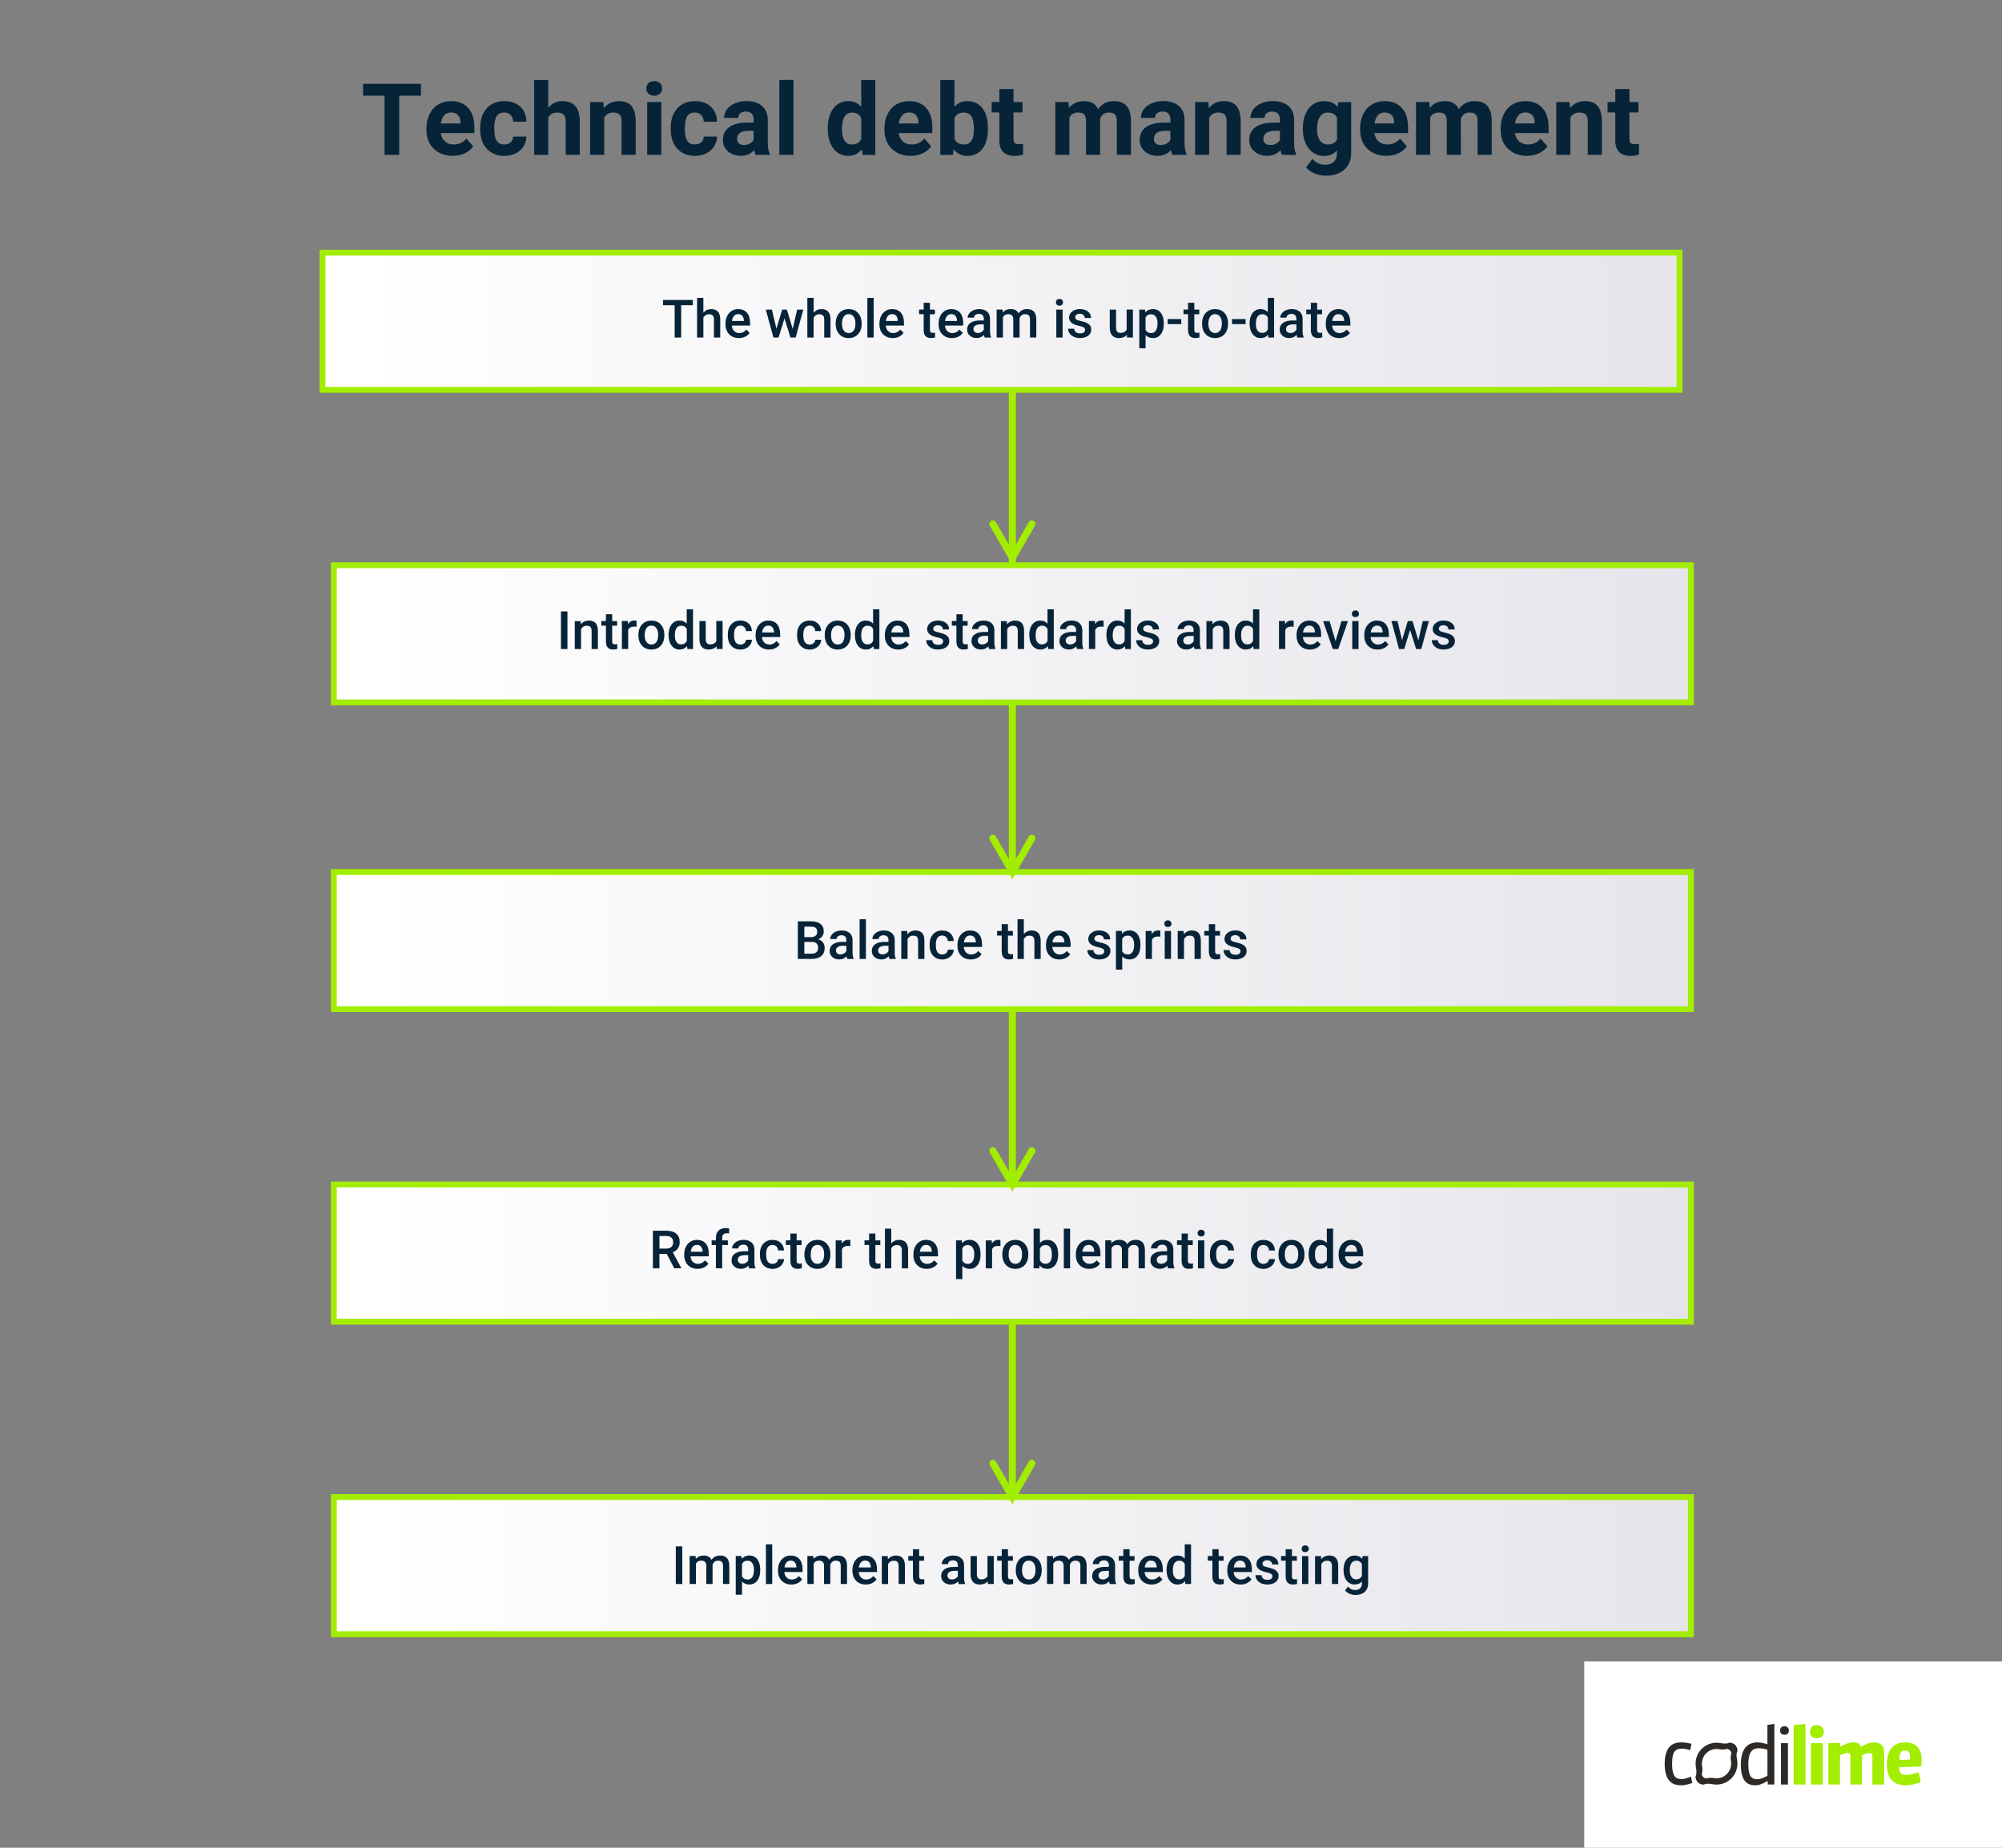 <?xml version="1.0" encoding="UTF-8"?><svg id="Warstwa_1" xmlns="http://www.w3.org/2000/svg" xmlns:xlink="http://www.w3.org/1999/xlink" viewBox="0 0 681.03 628.64"><rect x="0" y="0" width="681.03" height="628.64" fill="#808080" stroke="none"/><defs><style>.cls-1{fill:url(#Gradient_bez_nazwy_13);}.cls-1,.cls-2,.cls-3,.cls-4,.cls-5,.cls-6,.cls-7{stroke:#a3ed00;stroke-miterlimit:10;}.cls-1,.cls-3,.cls-4,.cls-5,.cls-6{stroke-width:2px;}.cls-2{stroke-linecap:round;}.cls-2,.cls-7{fill:none;stroke-width:2.41px;}.cls-3{fill:url(#Gradient_bez_nazwy_13-4);}.cls-4{fill:url(#Gradient_bez_nazwy_13-2);}.cls-5{fill:url(#Gradient_bez_nazwy_13-5);}.cls-6{fill:url(#Gradient_bez_nazwy_13-3);}.cls-8{fill:#2d2926;}.cls-8,.cls-9,.cls-10,.cls-11{stroke-width:0px;}.cls-9{fill:#062338;}.cls-10{fill:#a3ed00;}.cls-11{fill:#fff;}</style><linearGradient id="Gradient_bez_nazwy_13" x1="109.7" y1="109.3" x2="571.34" y2="109.3" gradientUnits="userSpaceOnUse"><stop offset=".03" stop-color="#fff"/><stop offset="1" stop-color="#e6e5ea"/><stop offset="1" stop-color="#e5e4e9"/><stop offset="1" stop-color="#e4e3e8"/></linearGradient><linearGradient id="Gradient_bez_nazwy_13-2" x1="113.56" y1="215.63" x2="575.2" y2="215.63" xlink:href="#Gradient_bez_nazwy_13"/><linearGradient id="Gradient_bez_nazwy_13-3" x1="113.56" y1="320" x2="575.2" y2="320" xlink:href="#Gradient_bez_nazwy_13"/><linearGradient id="Gradient_bez_nazwy_13-4" x1="113.56" y1="426.33" x2="575.2" y2="426.33" xlink:href="#Gradient_bez_nazwy_13"/><linearGradient id="Gradient_bez_nazwy_13-5" x1="113.56" y1="532.66" x2="575.2" y2="532.66" xlink:href="#Gradient_bez_nazwy_13"/></defs><line class="cls-7" x1="344.38" y1="132.63" x2="344.38" y2="509.33"/><path class="cls-9" d="m143.19,32.55h-7.4v20.14h-4.98v-20.14h-7.3v-4.03h19.69v4.03Z"/><path class="cls-9" d="m153.98,53.02c-2.63,0-4.78-.81-6.43-2.42-1.66-1.62-2.48-3.77-2.48-6.46v-.46c0-1.8.35-3.42,1.05-4.84.7-1.42,1.68-2.52,2.96-3.29,1.28-.77,2.74-1.15,4.37-1.15,2.46,0,4.39.77,5.8,2.32,1.41,1.55,2.12,3.75,2.12,6.59v1.96h-11.44c.16,1.17.62,2.11,1.4,2.82.78.71,1.77,1.06,2.96,1.06,1.85,0,3.29-.67,4.33-2.01l2.36,2.64c-.72,1.02-1.69,1.81-2.92,2.38-1.23.57-2.59.86-4.08.86Zm-.55-14.76c-.95,0-1.72.32-2.32.97-.59.64-.97,1.57-1.14,2.77h6.67v-.38c-.02-1.07-.31-1.89-.86-2.48-.55-.58-1.34-.88-2.36-.88Z"/><path class="cls-9" d="m171.56,49.15c.89,0,1.6-.24,2.16-.73s.84-1.13.86-1.94h4.5c-.01,1.22-.34,2.33-1,3.35-.65,1.01-1.55,1.8-2.68,2.36-1.13.56-2.39.84-3.76.84-2.57,0-4.59-.82-6.08-2.45-1.48-1.63-2.22-3.89-2.22-6.76v-.32c0-2.77.74-4.97,2.21-6.62s3.49-2.47,6.06-2.47c2.25,0,4.05.64,5.4,1.92,1.36,1.28,2.04,2.98,2.07,5.1h-4.5c-.02-.93-.31-1.69-.86-2.28s-1.28-.88-2.19-.88c-1.12,0-1.96.41-2.53,1.22-.57.82-.85,2.14-.85,3.97v.5c0,1.85.28,3.18.85,3.99.56.81,1.42,1.21,2.57,1.21Z"/><path class="cls-9" d="m186.5,36.69c1.27-1.53,2.87-2.29,4.8-2.29,3.9,0,5.87,2.26,5.93,6.79v11.5h-4.8v-11.37c0-1.03-.22-1.79-.66-2.28-.44-.49-1.18-.74-2.21-.74-1.41,0-2.42.54-3.05,1.63v12.77h-4.8v-25.5h4.8v9.5Z"/><path class="cls-9" d="m205.26,34.73l.15,2.08c1.28-1.6,3-2.41,5.16-2.41,1.9,0,3.32.56,4.25,1.68s1.41,2.79,1.43,5.01v11.6h-4.8v-11.49c0-1.02-.22-1.76-.66-2.22-.44-.46-1.18-.69-2.21-.69-1.35,0-2.36.58-3.04,1.73v12.67h-4.8v-17.96h4.52Z"/><path class="cls-9" d="m219.86,30.08c0-.72.24-1.31.72-1.78.48-.46,1.14-.7,1.97-.7s1.47.23,1.96.7.73,1.06.73,1.78-.25,1.33-.74,1.79c-.49.46-1.14.7-1.95.7s-1.46-.23-1.95-.7c-.49-.46-.74-1.06-.74-1.79Zm5.1,22.61h-4.81v-17.96h4.81v17.96Z"/><path class="cls-9" d="m236.38,49.15c.89,0,1.6-.24,2.16-.73s.84-1.13.86-1.94h4.5c-.01,1.22-.34,2.33-1,3.35-.65,1.01-1.55,1.8-2.68,2.36-1.13.56-2.39.84-3.76.84-2.57,0-4.59-.82-6.08-2.45-1.48-1.63-2.22-3.89-2.22-6.76v-.32c0-2.77.74-4.97,2.21-6.62s3.49-2.47,6.06-2.47c2.25,0,4.05.64,5.4,1.92,1.36,1.28,2.04,2.98,2.07,5.1h-4.5c-.02-.93-.31-1.69-.86-2.28s-1.28-.88-2.19-.88c-1.12,0-1.96.41-2.53,1.22-.57.82-.85,2.14-.85,3.97v.5c0,1.85.28,3.18.85,3.99.56.81,1.42,1.21,2.57,1.21Z"/><path class="cls-9" d="m257.04,52.69c-.22-.43-.38-.97-.48-1.61-1.16,1.29-2.67,1.94-4.53,1.94-1.76,0-3.22-.51-4.38-1.53-1.16-1.02-1.73-2.3-1.73-3.85,0-1.9.71-3.36,2.12-4.38,1.41-1.02,3.45-1.53,6.12-1.54h2.21v-1.03c0-.83-.21-1.49-.64-1.99-.43-.5-1.1-.75-2.02-.75-.81,0-1.44.19-1.9.58-.46.39-.69.92-.69,1.59h-4.8c0-1.04.32-2,.96-2.89s1.55-1.58,2.72-2.08c1.17-.5,2.49-.76,3.95-.76,2.21,0,3.97.56,5.27,1.67,1.3,1.11,1.95,2.68,1.95,4.69v7.79c.01,1.7.25,2.99.71,3.87v.28h-4.85Zm-3.97-3.34c.71,0,1.36-.16,1.96-.47.6-.31,1.04-.74,1.33-1.27v-3.09h-1.79c-2.4,0-3.68.83-3.83,2.49l-.02.28c0,.6.21,1.09.63,1.48s1,.58,1.73.58Z"/><path class="cls-9" d="m269.93,52.69h-4.81v-25.5h4.81v25.5Z"/><path class="cls-9" d="m281.6,43.58c0-2.8.63-5.03,1.88-6.69,1.26-1.66,2.97-2.49,5.15-2.49,1.75,0,3.19.65,4.33,1.96v-9.16h4.81v25.5h-4.33l-.23-1.91c-1.2,1.49-2.73,2.24-4.62,2.24-2.11,0-3.81-.83-5.09-2.5-1.28-1.67-1.92-3.98-1.92-6.95Zm4.8.36c0,1.68.29,2.98.88,3.87s1.44,1.35,2.56,1.35c1.48,0,2.53-.63,3.14-1.88v-7.1c-.6-1.25-1.63-1.88-3.1-1.88-2.31,0-3.47,1.88-3.47,5.64Z"/><path class="cls-9" d="m309.77,53.02c-2.63,0-4.78-.81-6.43-2.42-1.66-1.62-2.48-3.77-2.48-6.46v-.46c0-1.8.35-3.42,1.05-4.84.7-1.42,1.68-2.52,2.96-3.29,1.28-.77,2.74-1.15,4.37-1.15,2.46,0,4.39.77,5.8,2.32,1.41,1.55,2.12,3.75,2.12,6.59v1.96h-11.44c.16,1.17.62,2.11,1.4,2.82.78.71,1.77,1.06,2.96,1.06,1.85,0,3.29-.67,4.33-2.01l2.36,2.64c-.72,1.02-1.69,1.81-2.92,2.38-1.23.57-2.59.86-4.08.86Zm-.55-14.76c-.95,0-1.72.32-2.32.97-.59.64-.97,1.57-1.14,2.77h6.67v-.38c-.02-1.07-.31-1.89-.86-2.48-.55-.58-1.34-.88-2.36-.88Z"/><path class="cls-9" d="m336.07,43.88c0,2.88-.61,5.12-1.84,6.73-1.23,1.61-2.94,2.42-5.15,2.42-1.95,0-3.5-.75-4.67-2.24l-.22,1.91h-4.32v-25.5h4.8v9.15c1.11-1.29,2.56-1.94,4.37-1.94,2.19,0,3.91.8,5.16,2.42,1.24,1.61,1.87,3.88,1.87,6.8v.27Zm-4.8-.35c0-1.82-.29-3.14-.86-3.98-.58-.83-1.43-1.25-2.57-1.25-1.53,0-2.58.62-3.15,1.88v7.09c.59,1.26,1.65,1.89,3.19,1.89s2.57-.76,3.05-2.29c.23-.73.35-1.84.35-3.34Z"/><path class="cls-9" d="m344.77,30.31v4.42h3.07v3.52h-3.07v8.96c0,.66.13,1.14.38,1.43s.74.43,1.46.43c.53,0,1-.04,1.41-.12v3.64c-.94.29-1.91.43-2.91.43-3.36,0-5.08-1.7-5.15-5.1v-9.68h-2.62v-3.52h2.62v-4.42h4.8Z"/><path class="cls-9" d="m363.48,34.73l.15,2.01c1.27-1.56,2.99-2.34,5.16-2.34,2.31,0,3.9.91,4.76,2.74,1.26-1.83,3.06-2.74,5.4-2.74,1.95,0,3.4.57,4.35,1.7.95,1.13,1.43,2.84,1.43,5.12v11.47h-4.81v-11.46c0-1.02-.2-1.76-.6-2.23-.4-.47-1.1-.71-2.11-.71-1.44,0-2.43.69-2.99,2.06l.02,12.33h-4.8v-11.44c0-1.04-.21-1.79-.61-2.26s-1.11-.7-2.09-.7c-1.36,0-2.35.56-2.96,1.69v12.7h-4.8v-17.96h4.5Z"/><path class="cls-9" d="m398.82,52.69c-.22-.43-.38-.97-.48-1.61-1.16,1.29-2.67,1.94-4.53,1.94-1.76,0-3.22-.51-4.38-1.53-1.16-1.02-1.73-2.3-1.73-3.85,0-1.9.71-3.36,2.12-4.38,1.41-1.02,3.45-1.53,6.12-1.54h2.21v-1.03c0-.83-.21-1.49-.64-1.99-.43-.5-1.1-.75-2.02-.75-.81,0-1.44.19-1.9.58-.46.39-.69.92-.69,1.59h-4.8c0-1.04.32-2,.96-2.89s1.55-1.58,2.72-2.08c1.17-.5,2.49-.76,3.95-.76,2.21,0,3.97.56,5.27,1.67,1.3,1.11,1.95,2.68,1.95,4.69v7.79c.01,1.7.25,2.99.71,3.87v.28h-4.85Zm-3.97-3.34c.71,0,1.36-.16,1.96-.47.6-.31,1.04-.74,1.33-1.27v-3.09h-1.79c-2.4,0-3.68.83-3.83,2.49l-.02.28c0,.6.21,1.09.63,1.48s1,.58,1.73.58Z"/><path class="cls-9" d="m411.06,34.73l.15,2.08c1.28-1.6,3-2.41,5.16-2.41,1.9,0,3.32.56,4.25,1.68s1.41,2.79,1.43,5.01v11.6h-4.8v-11.49c0-1.02-.22-1.76-.66-2.22-.44-.46-1.18-.69-2.21-.69-1.35,0-2.36.58-3.04,1.73v12.67h-4.8v-17.96h4.52Z"/><path class="cls-9" d="m436.09,52.69c-.22-.43-.38-.97-.48-1.61-1.16,1.29-2.67,1.94-4.53,1.94-1.76,0-3.22-.51-4.38-1.53-1.16-1.02-1.73-2.3-1.73-3.85,0-1.9.71-3.36,2.12-4.38,1.41-1.02,3.45-1.53,6.12-1.54h2.21v-1.03c0-.83-.21-1.49-.64-1.99-.43-.5-1.1-.75-2.02-.75-.81,0-1.44.19-1.9.58-.46.39-.69.92-.69,1.59h-4.8c0-1.04.32-2,.96-2.89s1.55-1.58,2.72-2.08c1.17-.5,2.49-.76,3.95-.76,2.21,0,3.97.56,5.27,1.67,1.3,1.11,1.95,2.68,1.95,4.69v7.79c.01,1.7.25,2.99.71,3.87v.28h-4.85Zm-3.97-3.34c.71,0,1.36-.16,1.96-.47.6-.31,1.04-.74,1.33-1.27v-3.09h-1.79c-2.4,0-3.68.83-3.83,2.49l-.02.28c0,.6.21,1.09.63,1.48s1,.58,1.73.58Z"/><path class="cls-9" d="m443.21,43.58c0-2.76.66-4.97,1.97-6.66,1.31-1.68,3.08-2.52,5.3-2.52,1.97,0,3.5.67,4.6,2.03l.2-1.69h4.35v17.37c0,1.57-.36,2.94-1.07,4.1-.71,1.16-1.72,2.05-3.01,2.66s-2.81.91-4.55.91c-1.32,0-2.6-.26-3.85-.79-1.25-.53-2.2-1.2-2.84-2.03l2.12-2.92c1.2,1.34,2.65,2.01,4.35,2.01,1.27,0,2.26-.34,2.97-1.02.71-.68,1.06-1.65,1.06-2.9v-.96c-1.11,1.25-2.56,1.88-4.37,1.88-2.16,0-3.9-.84-5.24-2.53-1.33-1.69-2-3.93-2-6.72v-.2Zm4.8.36c0,1.63.33,2.91.98,3.83.65.93,1.55,1.39,2.69,1.39,1.46,0,2.51-.55,3.14-1.65v-7.56c-.64-1.1-1.68-1.65-3.1-1.65-1.15,0-2.06.47-2.71,1.41-.66.94-.99,2.35-.99,4.22Z"/><path class="cls-9" d="m471.59,53.02c-2.63,0-4.78-.81-6.43-2.42-1.66-1.62-2.48-3.77-2.48-6.46v-.46c0-1.8.35-3.42,1.05-4.84.7-1.42,1.68-2.52,2.96-3.29,1.28-.77,2.74-1.15,4.37-1.15,2.46,0,4.39.77,5.8,2.32,1.41,1.55,2.12,3.75,2.12,6.59v1.96h-11.44c.16,1.17.62,2.11,1.4,2.82.78.71,1.77,1.06,2.96,1.06,1.85,0,3.29-.67,4.33-2.01l2.36,2.64c-.72,1.02-1.69,1.81-2.92,2.38-1.23.57-2.59.86-4.08.86Zm-.55-14.76c-.95,0-1.72.32-2.32.97-.59.64-.97,1.57-1.14,2.77h6.67v-.38c-.02-1.07-.31-1.89-.86-2.48-.55-.58-1.34-.88-2.36-.88Z"/><path class="cls-9" d="m486.2,34.73l.15,2.01c1.27-1.56,2.99-2.34,5.16-2.34,2.31,0,3.9.91,4.76,2.74,1.26-1.83,3.06-2.74,5.4-2.74,1.95,0,3.4.57,4.35,1.7.95,1.13,1.43,2.84,1.43,5.12v11.47h-4.81v-11.46c0-1.02-.2-1.76-.6-2.23-.4-.47-1.1-.71-2.11-.71-1.44,0-2.43.69-2.99,2.06l.02,12.33h-4.8v-11.44c0-1.04-.21-1.79-.61-2.26s-1.11-.7-2.09-.7c-1.36,0-2.35.56-2.96,1.69v12.7h-4.8v-17.96h4.5Z"/><path class="cls-9" d="m519.4,53.02c-2.63,0-4.78-.81-6.43-2.42-1.66-1.62-2.48-3.77-2.48-6.46v-.46c0-1.8.35-3.42,1.05-4.84.7-1.42,1.68-2.52,2.96-3.29,1.28-.77,2.74-1.15,4.37-1.15,2.46,0,4.39.77,5.8,2.32,1.41,1.55,2.12,3.75,2.12,6.59v1.96h-11.44c.16,1.17.62,2.11,1.4,2.82.78.71,1.77,1.06,2.96,1.06,1.85,0,3.29-.67,4.33-2.01l2.36,2.64c-.72,1.02-1.69,1.81-2.92,2.38-1.23.57-2.59.86-4.08.86Zm-.55-14.76c-.95,0-1.72.32-2.32.97-.59.64-.97,1.57-1.14,2.77h6.67v-.38c-.02-1.07-.31-1.89-.86-2.48-.55-.58-1.34-.88-2.36-.88Z"/><path class="cls-9" d="m533.92,34.73l.15,2.08c1.28-1.6,3-2.41,5.16-2.41,1.9,0,3.32.56,4.25,1.68s1.41,2.79,1.43,5.01v11.6h-4.8v-11.49c0-1.02-.22-1.76-.66-2.22-.44-.46-1.18-.69-2.21-.69-1.35,0-2.36.58-3.04,1.73v12.67h-4.8v-17.96h4.52Z"/><path class="cls-9" d="m554.29,30.31v4.42h3.07v3.52h-3.07v8.96c0,.66.13,1.14.38,1.43s.74.43,1.46.43c.53,0,1-.04,1.41-.12v3.64c-.94.29-1.91.43-2.91.43-3.36,0-5.08-1.7-5.15-5.1v-9.68h-2.62v-3.52h2.62v-4.42h4.8Z"/><rect class="cls-1" x="109.7" y="85.96" width="461.64" height="46.67"/><rect class="cls-4" x="113.56" y="192.3" width="461.64" height="46.67"/><rect class="cls-6" x="113.56" y="296.67" width="461.64" height="46.67"/><path class="cls-9" d="m235.7,103.84h-3.99v11h-2.21v-11h-3.96v-1.79h10.15v1.79Z"/><path class="cls-9" d="m239.28,106.37c.7-.81,1.58-1.21,2.65-1.21,2.03,0,3.06,1.16,3.08,3.47v6.21h-2.14v-6.13c0-.66-.14-1.12-.43-1.39-.28-.27-.7-.41-1.25-.41-.86,0-1.49.38-1.92,1.14v6.79h-2.14v-13.5h2.14v5.03Z"/><path class="cls-9" d="m251.35,115.02c-1.35,0-2.45-.43-3.29-1.28-.84-.85-1.26-1.99-1.26-3.41v-.26c0-.95.18-1.8.55-2.54.37-.75.88-1.33,1.54-1.75s1.4-.62,2.21-.62c1.29,0,2.29.41,3,1.24s1.06,2,1.06,3.51v.86h-6.21c.06.79.33,1.41.79,1.86.46.46,1.04.69,1.74.69.98,0,1.78-.4,2.39-1.19l1.15,1.1c-.38.57-.89,1.01-1.53,1.32-.64.31-1.35.47-2.14.47Zm-.25-8.15c-.59,0-1.06.21-1.42.62-.36.41-.59.98-.69,1.71h4.07v-.16c-.05-.71-.24-1.25-.57-1.62s-.8-.55-1.39-.55Z"/><path class="cls-9" d="m269.66,111.9l1.51-6.57h2.08l-2.59,9.51h-1.76l-2.04-6.53-2,6.53h-1.76l-2.6-9.51h2.08l1.54,6.5,1.95-6.5h1.61l1.98,6.57Z"/><path class="cls-9" d="m276.79,106.37c.7-.81,1.58-1.21,2.65-1.21,2.03,0,3.06,1.16,3.08,3.47v6.21h-2.14v-6.13c0-.66-.14-1.12-.43-1.39-.28-.27-.7-.41-1.25-.41-.86,0-1.49.38-1.92,1.14v6.79h-2.14v-13.5h2.14v5.03Z"/><path class="cls-9" d="m284.28,110c0-.93.18-1.77.55-2.52.37-.75.89-1.32,1.56-1.72.67-.4,1.44-.6,2.3-.6,1.28,0,2.33.41,3.12,1.24.8.83,1.23,1.92,1.3,3.29v.5c0,.94-.17,1.78-.53,2.51-.36.74-.88,1.31-1.55,1.71-.67.4-1.45.61-2.33.61-1.34,0-2.42-.45-3.22-1.34s-1.21-2.08-1.21-3.57v-.11Zm2.14.18c0,.98.2,1.74.61,2.3.4.55.97.83,1.69.83s1.28-.28,1.68-.84.6-1.39.6-2.47c0-.96-.21-1.72-.62-2.29-.41-.56-.97-.84-1.68-.84s-1.25.28-1.66.83c-.41.55-.62,1.38-.62,2.48Z"/><path class="cls-9" d="m297.2,114.84h-2.14v-13.5h2.14v13.5Z"/><path class="cls-9" d="m303.71,115.02c-1.35,0-2.45-.43-3.29-1.28-.84-.85-1.26-1.99-1.26-3.41v-.26c0-.95.18-1.8.55-2.54.37-.75.88-1.33,1.54-1.75s1.4-.62,2.21-.62c1.29,0,2.29.41,3,1.24s1.06,2,1.06,3.51v.86h-6.21c.06.79.33,1.41.79,1.86.46.46,1.04.69,1.74.69.98,0,1.78-.4,2.39-1.19l1.15,1.1c-.38.57-.89,1.01-1.53,1.32-.64.31-1.35.47-2.14.47Zm-.25-8.15c-.59,0-1.06.21-1.42.62-.36.41-.59.98-.69,1.71h4.07v-.16c-.05-.71-.24-1.25-.57-1.62s-.8-.55-1.39-.55Z"/><path class="cls-9" d="m316.34,103.02v2.31h1.68v1.58h-1.68v5.31c0,.36.07.63.22.79.14.16.4.24.77.24.25,0,.5-.03.75-.09v1.65c-.49.13-.96.2-1.41.2-1.64,0-2.46-.91-2.46-2.72v-5.39h-1.56v-1.58h1.56v-2.31h2.14Z"/><path class="cls-9" d="m323.84,115.02c-1.35,0-2.45-.43-3.29-1.28-.84-.85-1.26-1.99-1.26-3.41v-.26c0-.95.18-1.8.55-2.54.37-.75.88-1.33,1.54-1.75s1.4-.62,2.21-.62c1.29,0,2.29.41,3,1.24s1.06,2,1.06,3.51v.86h-6.21c.06.79.33,1.41.79,1.86.46.46,1.04.69,1.74.69.98,0,1.78-.4,2.39-1.19l1.15,1.1c-.38.57-.89,1.01-1.53,1.32-.64.31-1.35.47-2.14.47Zm-.25-8.15c-.59,0-1.06.21-1.42.62-.36.41-.59.98-.69,1.71h4.07v-.16c-.05-.71-.24-1.25-.57-1.62s-.8-.55-1.39-.55Z"/><path class="cls-9" d="m334.99,114.84c-.09-.18-.18-.48-.25-.89-.68.71-1.51,1.06-2.5,1.06s-1.73-.27-2.34-.82-.91-1.22-.91-2.02c0-1.01.38-1.79,1.13-2.33s1.83-.81,3.23-.81h1.31v-.62c0-.49-.14-.89-.41-1.18s-.69-.44-1.26-.44c-.49,0-.88.12-1.2.36-.31.24-.47.55-.47.93h-2.14c0-.52.17-1.01.52-1.46s.82-.81,1.41-1.07,1.26-.39,1.99-.39c1.11,0,2,.28,2.66.84s1,1.35,1.02,2.36v4.29c0,.86.12,1.54.36,2.05v.15h-2.18Zm-2.35-1.54c.42,0,.82-.1,1.19-.31.37-.21.65-.48.84-.83v-1.79h-1.15c-.79,0-1.39.14-1.78.41s-.6.67-.6,1.17c0,.41.14.74.41.98.27.24.64.36,1.09.36Z"/><path class="cls-9" d="m341.06,105.33l.06.99c.67-.78,1.58-1.17,2.74-1.17,1.27,0,2.14.49,2.61,1.46.69-.97,1.66-1.46,2.92-1.46,1.05,0,1.83.29,2.34.87.51.58.77,1.44.79,2.57v6.25h-2.14v-6.19c0-.6-.13-1.05-.4-1.33s-.7-.42-1.31-.42c-.49,0-.88.13-1.19.39-.31.26-.52.6-.65,1.02v6.52s-2.13,0-2.13,0v-6.26c-.03-1.12-.6-1.68-1.71-1.68-.86,0-1.46.35-1.82,1.05v6.89h-2.14v-9.51h2.01Z"/><path class="cls-9" d="m359.2,102.86c0-.33.1-.6.31-.82s.51-.33.89-.33.69.11.9.33.32.49.32.82-.11.59-.32.8c-.21.21-.51.32-.9.32s-.68-.11-.89-.32c-.21-.21-.31-.48-.31-.8Zm2.27,11.98h-2.14v-9.51h2.14v9.51Z"/><path class="cls-9" d="m369.12,112.26c0-.38-.16-.67-.47-.87-.31-.2-.83-.38-1.56-.53s-1.33-.35-1.82-.58c-1.07-.52-1.6-1.26-1.6-2.24,0-.82.35-1.51,1.04-2.06s1.57-.83,2.64-.83c1.14,0,2.05.28,2.75.84s1.05,1.29,1.05,2.19h-2.14c0-.41-.15-.75-.46-1.02-.3-.27-.71-.41-1.21-.41-.47,0-.85.11-1.15.33s-.44.51-.44.87c0,.33.14.58.41.76s.83.36,1.67.55c.84.18,1.5.4,1.97.66.48.26.83.56,1.06.92s.35.79.35,1.3c0,.86-.35,1.55-1.06,2.08s-1.64.79-2.79.79c-.78,0-1.47-.14-2.08-.42s-1.08-.67-1.42-1.16-.51-1.02-.51-1.59h2.07c.03.5.22.89.57,1.17.35.27.82.41,1.4.41s.99-.11,1.28-.32.44-.49.44-.84Z"/><path class="cls-9" d="m383.32,113.91c-.63.74-1.52,1.11-2.67,1.11-1.03,0-1.81-.3-2.34-.91-.53-.6-.8-1.48-.8-2.62v-6.16h2.14v6.13c0,1.21.5,1.81,1.5,1.81s1.74-.37,2.1-1.12v-6.83h2.14v9.51h-2.01l-.05-.93Z"/><path class="cls-9" d="m395.89,110.19c0,1.47-.33,2.64-1,3.52-.67.88-1.56,1.31-2.69,1.31-1.04,0-1.88-.34-2.5-1.03v4.51h-2.14v-13.17h1.97l.09.97c.63-.76,1.48-1.14,2.56-1.14,1.16,0,2.07.43,2.73,1.3.66.86.99,2.06.99,3.6v.13Zm-2.13-.18c0-.95-.19-1.7-.57-2.26-.38-.56-.92-.83-1.62-.83-.87,0-1.5.36-1.88,1.08v4.22c.39.74,1.02,1.11,1.9,1.11.68,0,1.21-.27,1.59-.82.38-.55.58-1.38.58-2.49Z"/><path class="cls-9" d="m401.84,110.27h-4.61v-1.72h4.61v1.72Z"/><path class="cls-9" d="m406.28,103.02v2.31h1.68v1.58h-1.68v5.31c0,.36.07.63.22.79.14.16.4.24.77.24.25,0,.5-.03.75-.09v1.65c-.49.13-.96.2-1.41.2-1.64,0-2.46-.91-2.46-2.72v-5.39h-1.56v-1.58h1.56v-2.31h2.14Z"/><path class="cls-9" d="m408.92,110c0-.93.18-1.77.55-2.52.37-.75.89-1.32,1.56-1.72.67-.4,1.44-.6,2.3-.6,1.28,0,2.33.41,3.12,1.24.8.83,1.23,1.92,1.3,3.29v.5c0,.94-.17,1.78-.53,2.51-.36.74-.88,1.31-1.55,1.71-.67.4-1.45.61-2.33.61-1.34,0-2.42-.45-3.22-1.34s-1.21-2.08-1.21-3.57v-.11Zm2.14.18c0,.98.2,1.74.61,2.3.4.55.97.83,1.69.83s1.28-.28,1.68-.84.6-1.39.6-2.47c0-.96-.21-1.72-.62-2.29-.41-.56-.97-.84-1.68-.84s-1.25.28-1.66.83c-.41.55-.62,1.38-.62,2.48Z"/><path class="cls-9" d="m423.72,110.27h-4.61v-1.72h4.61v1.72Z"/><path class="cls-9" d="m425.08,110.02c0-1.46.34-2.64,1.02-3.53.68-.89,1.59-1.33,2.73-1.33,1.01,0,1.82.35,2.44,1.05v-4.87h2.14v13.5h-1.93l-.11-.98c-.64.77-1.49,1.16-2.56,1.16s-2.01-.45-2.7-1.34-1.03-2.12-1.03-3.66Zm2.14.18c0,.97.19,1.72.56,2.26.37.54.9.81,1.59.81.87,0,1.51-.39,1.92-1.17v-4.06c-.39-.76-1.03-1.14-1.9-1.14-.69,0-1.22.27-1.6.82-.38.55-.56,1.37-.56,2.47Z"/><path class="cls-9" d="m441.32,114.84c-.09-.18-.18-.48-.25-.89-.68.71-1.51,1.06-2.5,1.06s-1.73-.27-2.34-.82-.91-1.22-.91-2.02c0-1.01.38-1.79,1.13-2.33s1.83-.81,3.23-.81h1.31v-.62c0-.49-.14-.89-.41-1.18s-.69-.44-1.26-.44c-.49,0-.88.12-1.2.36-.31.24-.47.55-.47.93h-2.14c0-.52.17-1.01.52-1.46s.82-.81,1.41-1.07,1.26-.39,1.99-.39c1.11,0,2,.28,2.66.84s1,1.35,1.02,2.36v4.29c0,.86.12,1.54.36,2.05v.15h-2.18Zm-2.35-1.54c.42,0,.82-.1,1.19-.31.37-.21.65-.48.84-.83v-1.79h-1.15c-.79,0-1.39.14-1.78.41s-.6.67-.6,1.17c0,.41.14.74.41.98.27.24.64.36,1.09.36Z"/><path class="cls-9" d="m448.05,103.02v2.31h1.68v1.58h-1.68v5.31c0,.36.07.63.22.79.14.16.4.24.77.24.25,0,.5-.03.75-.09v1.65c-.49.13-.96.2-1.41.2-1.64,0-2.46-.91-2.46-2.72v-5.39h-1.56v-1.58h1.56v-2.31h2.14Z"/><path class="cls-9" d="m455.55,115.02c-1.35,0-2.45-.43-3.29-1.28-.84-.85-1.26-1.99-1.26-3.41v-.26c0-.95.18-1.8.55-2.54.37-.75.88-1.33,1.54-1.75s1.4-.62,2.21-.62c1.29,0,2.29.41,3,1.24s1.06,2,1.06,3.51v.86h-6.21c.06.79.33,1.41.79,1.86.46.46,1.04.69,1.74.69.98,0,1.78-.4,2.39-1.19l1.15,1.1c-.38.57-.89,1.01-1.53,1.32-.64.31-1.35.47-2.14.47Zm-.25-8.15c-.59,0-1.06.21-1.42.62-.36.41-.59.98-.69,1.71h4.07v-.16c-.05-.71-.24-1.25-.57-1.62s-.8-.55-1.39-.55Z"/><path class="cls-9" d="m193.03,220.81h-2.21v-12.8h2.21v12.8Z"/><path class="cls-9" d="m197.54,211.3l.06,1.1c.7-.85,1.63-1.27,2.77-1.27,1.98,0,2.99,1.13,3.02,3.4v6.28h-2.14v-6.16c0-.6-.13-1.05-.39-1.34-.26-.29-.69-.43-1.28-.43-.86,0-1.5.39-1.92,1.17v6.77h-2.14v-9.51h2.01Z"/><path class="cls-9" d="m208.25,208.99v2.31h1.68v1.58h-1.68v5.31c0,.36.07.63.22.79.14.16.4.24.77.24.25,0,.5-.03.75-.09v1.65c-.49.13-.96.2-1.41.2-1.64,0-2.46-.91-2.46-2.72v-5.39h-1.56v-1.58h1.56v-2.31h2.14Z"/><path class="cls-9" d="m216.54,213.25c-.28-.05-.57-.07-.87-.07-.98,0-1.64.38-1.98,1.12v6.5h-2.14v-9.51h2.04l.05,1.06c.52-.83,1.23-1.24,2.14-1.24.3,0,.56.04.76.12v2Z"/><path class="cls-9" d="m217.17,215.97c0-.93.18-1.77.55-2.52.37-.75.89-1.32,1.56-1.72.67-.4,1.44-.6,2.3-.6,1.28,0,2.33.41,3.12,1.24.8.83,1.23,1.92,1.3,3.29v.5c0,.94-.17,1.78-.53,2.51-.36.74-.88,1.31-1.55,1.71-.67.4-1.45.61-2.33.61-1.34,0-2.42-.45-3.22-1.34s-1.21-2.08-1.21-3.57v-.11Zm2.14.18c0,.98.2,1.74.61,2.3.4.55.97.83,1.69.83s1.28-.28,1.68-.84.6-1.39.6-2.47c0-.96-.21-1.72-.62-2.29-.41-.56-.97-.84-1.68-.84s-1.25.28-1.66.83c-.41.55-.62,1.38-.62,2.48Z"/><path class="cls-9" d="m227.42,215.99c0-1.46.34-2.64,1.02-3.53.68-.89,1.59-1.33,2.73-1.33,1.01,0,1.82.35,2.44,1.05v-4.87h2.14v13.5h-1.93l-.11-.98c-.64.77-1.49,1.16-2.56,1.16s-2.01-.45-2.7-1.34-1.03-2.12-1.03-3.66Zm2.14.18c0,.97.19,1.72.56,2.26.37.54.9.81,1.59.81.87,0,1.51-.39,1.92-1.17v-4.06c-.39-.76-1.03-1.14-1.9-1.14-.69,0-1.22.27-1.6.82-.38.55-.56,1.37-.56,2.47Z"/><path class="cls-9" d="m243.74,219.88c-.63.74-1.52,1.11-2.67,1.11-1.03,0-1.81-.3-2.34-.91-.53-.6-.8-1.48-.8-2.62v-6.16h2.14v6.13c0,1.21.5,1.81,1.5,1.81s1.74-.37,2.1-1.12v-6.83h2.14v9.51h-2.01l-.05-.93Z"/><path class="cls-9" d="m251.89,219.28c.53,0,.98-.16,1.33-.47s.54-.69.56-1.15h2.01c-.02.59-.21,1.14-.55,1.66-.35.51-.81.92-1.41,1.22s-1.23.45-1.92.45c-1.33,0-2.38-.43-3.16-1.29s-1.17-2.05-1.17-3.57v-.22c0-1.45.39-2.61,1.16-3.48.77-.87,1.83-1.3,3.16-1.3,1.13,0,2.05.33,2.76.99.71.66,1.08,1.53,1.12,2.6h-2.01c-.02-.54-.21-.99-.56-1.34s-.79-.53-1.33-.53c-.69,0-1.22.25-1.6.75-.38.5-.57,1.26-.57,2.28v.34c0,1.03.19,1.8.56,2.31.37.51.91.76,1.61.76Z"/><path class="cls-9" d="m261.59,220.99c-1.35,0-2.45-.43-3.29-1.28-.84-.85-1.26-1.99-1.26-3.41v-.26c0-.95.18-1.8.55-2.54.37-.75.88-1.33,1.54-1.75s1.4-.62,2.21-.62c1.29,0,2.29.41,3,1.24s1.06,2,1.06,3.51v.86h-6.21c.06.79.33,1.41.79,1.86.46.46,1.04.69,1.74.69.98,0,1.78-.4,2.39-1.19l1.15,1.1c-.38.57-.89,1.01-1.53,1.32-.64.31-1.35.47-2.14.47Zm-.25-8.15c-.59,0-1.06.21-1.42.62-.36.41-.59.98-.69,1.71h4.07v-.16c-.05-.71-.24-1.25-.57-1.62s-.8-.55-1.39-.55Z"/><path class="cls-9" d="m275.45,219.28c.53,0,.98-.16,1.33-.47s.54-.69.56-1.15h2.01c-.02.59-.21,1.14-.55,1.66-.35.51-.81.92-1.41,1.22s-1.23.45-1.92.45c-1.33,0-2.38-.43-3.16-1.29s-1.17-2.05-1.17-3.57v-.22c0-1.45.39-2.61,1.16-3.48.77-.87,1.83-1.3,3.16-1.3,1.13,0,2.05.33,2.76.99.71.66,1.08,1.53,1.12,2.6h-2.01c-.02-.54-.21-.99-.56-1.34s-.79-.53-1.33-.53c-.69,0-1.22.25-1.6.75-.38.5-.57,1.26-.57,2.28v.34c0,1.03.19,1.8.56,2.31.37.51.91.76,1.61.76Z"/><path class="cls-9" d="m280.56,215.97c0-.93.18-1.77.55-2.52.37-.75.89-1.32,1.56-1.72.67-.4,1.44-.6,2.3-.6,1.28,0,2.33.41,3.12,1.24.8.83,1.23,1.92,1.3,3.29v.5c0,.94-.17,1.78-.53,2.51-.36.74-.88,1.31-1.55,1.71-.67.4-1.45.61-2.33.61-1.34,0-2.42-.45-3.22-1.34s-1.21-2.08-1.21-3.57v-.11Zm2.14.18c0,.98.2,1.74.61,2.3.4.55.97.83,1.69.83s1.28-.28,1.68-.84.6-1.39.6-2.47c0-.96-.21-1.72-.62-2.29-.41-.56-.97-.84-1.68-.84s-1.25.28-1.66.83c-.41.55-.62,1.38-.62,2.48Z"/><path class="cls-9" d="m290.81,215.99c0-1.46.34-2.64,1.02-3.53.68-.89,1.59-1.33,2.73-1.33,1.01,0,1.82.35,2.44,1.05v-4.87h2.14v13.5h-1.93l-.11-.98c-.64.77-1.49,1.16-2.56,1.16s-2.01-.45-2.7-1.34-1.03-2.12-1.03-3.66Zm2.14.18c0,.97.19,1.72.56,2.26.37.54.9.81,1.59.81.87,0,1.51-.39,1.92-1.17v-4.06c-.39-.76-1.03-1.14-1.9-1.14-.69,0-1.22.27-1.6.82-.38.55-.56,1.37-.56,2.47Z"/><path class="cls-9" d="m305.56,220.99c-1.35,0-2.45-.43-3.29-1.28-.84-.85-1.26-1.99-1.26-3.41v-.26c0-.95.18-1.8.55-2.54.37-.75.88-1.33,1.54-1.75s1.4-.62,2.21-.62c1.29,0,2.29.41,3,1.24s1.06,2,1.06,3.51v.86h-6.21c.06.79.33,1.41.79,1.86.46.46,1.04.69,1.74.69.98,0,1.78-.4,2.39-1.19l1.15,1.1c-.38.57-.89,1.01-1.53,1.32-.64.31-1.35.47-2.14.47Zm-.25-8.15c-.59,0-1.06.21-1.42.62-.36.41-.59.98-.69,1.71h4.07v-.16c-.05-.71-.24-1.25-.57-1.62s-.8-.55-1.39-.55Z"/><path class="cls-9" d="m320.84,218.23c0-.38-.16-.67-.47-.87-.31-.2-.83-.38-1.56-.53s-1.33-.35-1.82-.58c-1.07-.52-1.6-1.26-1.6-2.24,0-.82.35-1.51,1.04-2.06s1.57-.83,2.64-.83c1.14,0,2.05.28,2.75.84s1.05,1.29,1.05,2.19h-2.14c0-.41-.15-.75-.46-1.02-.3-.27-.71-.41-1.21-.41-.47,0-.85.11-1.15.33s-.44.51-.44.87c0,.33.14.58.41.76s.83.36,1.67.55c.84.18,1.5.4,1.97.66.48.26.83.56,1.06.92s.35.79.35,1.3c0,.86-.35,1.55-1.06,2.08s-1.64.79-2.79.79c-.78,0-1.47-.14-2.08-.42s-1.08-.67-1.42-1.16-.51-1.02-.51-1.59h2.07c.03.5.22.89.57,1.17.35.27.82.41,1.4.41s.99-.11,1.28-.32.44-.49.44-.84Z"/><path class="cls-9" d="m327.48,208.99v2.31h1.68v1.58h-1.68v5.31c0,.36.07.63.22.79.14.16.4.24.77.24.25,0,.5-.03.75-.09v1.65c-.49.13-.96.2-1.41.2-1.64,0-2.46-.91-2.46-2.72v-5.39h-1.56v-1.58h1.56v-2.31h2.14Z"/><path class="cls-9" d="m336.47,220.81c-.09-.18-.18-.48-.25-.89-.68.71-1.51,1.06-2.5,1.06s-1.73-.27-2.34-.82-.91-1.22-.91-2.02c0-1.01.38-1.79,1.13-2.33s1.83-.81,3.23-.81h1.31v-.62c0-.49-.14-.89-.41-1.18s-.69-.44-1.26-.44c-.49,0-.88.12-1.2.36-.31.24-.47.55-.47.93h-2.14c0-.52.17-1.01.52-1.46s.82-.81,1.41-1.07,1.26-.39,1.99-.39c1.11,0,2,.28,2.66.84s1,1.35,1.02,2.36v4.29c0,.86.12,1.54.36,2.05v.15h-2.18Zm-2.35-1.54c.42,0,.82-.1,1.19-.31.37-.21.65-.48.84-.83v-1.79h-1.15c-.79,0-1.39.14-1.78.41s-.6.67-.6,1.17c0,.41.14.74.41.98.27.24.64.36,1.09.36Z"/><path class="cls-9" d="m342.51,211.3l.06,1.1c.7-.85,1.63-1.27,2.77-1.27,1.98,0,2.99,1.13,3.02,3.4v6.28h-2.14v-6.16c0-.6-.13-1.05-.39-1.34-.26-.29-.69-.43-1.28-.43-.86,0-1.5.39-1.92,1.17v6.77h-2.14v-9.51h2.01Z"/><path class="cls-9" d="m350.14,215.99c0-1.46.34-2.64,1.02-3.53.68-.89,1.59-1.33,2.73-1.33,1.01,0,1.82.35,2.44,1.05v-4.87h2.14v13.5h-1.93l-.11-.98c-.64.77-1.49,1.16-2.56,1.16s-2.01-.45-2.7-1.34-1.03-2.12-1.03-3.66Zm2.14.18c0,.97.19,1.72.56,2.26.37.54.9.81,1.59.81.87,0,1.51-.39,1.92-1.17v-4.06c-.39-.76-1.03-1.14-1.9-1.14-.69,0-1.22.27-1.6.82-.38.55-.56,1.37-.56,2.47Z"/><path class="cls-9" d="m366.38,220.81c-.09-.18-.18-.48-.25-.89-.68.71-1.51,1.06-2.5,1.06s-1.73-.27-2.34-.82-.91-1.22-.91-2.02c0-1.01.38-1.79,1.13-2.33s1.83-.81,3.23-.81h1.31v-.62c0-.49-.14-.89-.41-1.18s-.69-.44-1.26-.44c-.49,0-.88.12-1.2.36-.31.24-.47.55-.47.93h-2.14c0-.52.17-1.01.52-1.46s.82-.81,1.41-1.07,1.26-.39,1.99-.39c1.11,0,2,.28,2.66.84s1,1.35,1.02,2.36v4.29c0,.86.12,1.54.36,2.05v.15h-2.18Zm-2.35-1.54c.42,0,.82-.1,1.19-.31.37-.21.65-.48.84-.83v-1.79h-1.15c-.79,0-1.39.14-1.78.41s-.6.67-.6,1.17c0,.41.14.74.41.98.27.24.64.36,1.09.36Z"/><path class="cls-9" d="m375.42,213.25c-.28-.05-.57-.07-.87-.07-.98,0-1.64.38-1.98,1.12v6.5h-2.14v-9.51h2.04l.05,1.06c.52-.83,1.23-1.24,2.14-1.24.3,0,.56.04.76.12v2Z"/><path class="cls-9" d="m376.37,215.99c0-1.46.34-2.64,1.02-3.53.68-.89,1.59-1.33,2.73-1.33,1.01,0,1.82.35,2.44,1.05v-4.87h2.14v13.5h-1.93l-.11-.98c-.64.77-1.49,1.16-2.56,1.16s-2.01-.45-2.7-1.34-1.03-2.12-1.03-3.66Zm2.14.18c0,.97.19,1.72.56,2.26.37.54.9.81,1.59.81.87,0,1.51-.39,1.92-1.17v-4.06c-.39-.76-1.03-1.14-1.9-1.14-.69,0-1.22.27-1.6.82-.38.55-.56,1.37-.56,2.47Z"/><path class="cls-9" d="m392.26,218.23c0-.38-.16-.67-.47-.87-.31-.2-.83-.38-1.56-.53s-1.33-.35-1.82-.58c-1.07-.52-1.6-1.26-1.6-2.24,0-.82.35-1.51,1.04-2.06s1.57-.83,2.64-.83c1.14,0,2.05.28,2.75.84s1.05,1.29,1.05,2.19h-2.14c0-.41-.15-.75-.46-1.02-.3-.27-.71-.41-1.21-.41-.47,0-.85.11-1.15.33s-.44.51-.44.87c0,.33.14.58.41.76s.83.36,1.67.55c.84.18,1.5.4,1.97.66.48.26.83.56,1.06.92s.35.79.35,1.3c0,.86-.35,1.55-1.06,2.08s-1.64.79-2.79.79c-.78,0-1.47-.14-2.08-.42s-1.08-.67-1.42-1.16-.51-1.02-.51-1.59h2.07c.03.5.22.89.57,1.17.35.27.82.41,1.4.41s.99-.11,1.28-.32.44-.49.44-.84Z"/><path class="cls-9" d="m406.38,220.81c-.09-.18-.18-.48-.25-.89-.68.71-1.51,1.06-2.5,1.06s-1.73-.27-2.34-.82-.91-1.22-.91-2.02c0-1.01.38-1.79,1.13-2.33s1.83-.81,3.23-.81h1.31v-.62c0-.49-.14-.89-.41-1.18s-.69-.44-1.26-.44c-.49,0-.88.12-1.2.36-.31.24-.47.55-.47.93h-2.14c0-.52.17-1.01.52-1.46s.82-.81,1.41-1.07,1.26-.39,1.99-.39c1.11,0,2,.28,2.66.84s1,1.35,1.02,2.36v4.29c0,.86.12,1.54.36,2.05v.15h-2.18Zm-2.35-1.54c.42,0,.82-.1,1.19-.31.37-.21.65-.48.84-.83v-1.79h-1.15c-.79,0-1.39.14-1.78.41s-.6.67-.6,1.17c0,.41.14.74.41.98.27.24.64.36,1.09.36Z"/><path class="cls-9" d="m412.42,211.3l.06,1.1c.7-.85,1.63-1.27,2.77-1.27,1.98,0,2.99,1.13,3.02,3.4v6.28h-2.14v-6.16c0-.6-.13-1.05-.39-1.34-.26-.29-.69-.43-1.28-.43-.86,0-1.5.39-1.92,1.17v6.77h-2.14v-9.51h2.01Z"/><path class="cls-9" d="m420.05,215.99c0-1.46.34-2.64,1.02-3.53.68-.89,1.59-1.33,2.73-1.33,1.01,0,1.82.35,2.44,1.05v-4.87h2.14v13.5h-1.93l-.11-.98c-.64.77-1.49,1.16-2.56,1.16s-2.01-.45-2.7-1.34-1.03-2.12-1.03-3.66Zm2.14.18c0,.97.19,1.72.56,2.26.37.54.9.81,1.59.81.87,0,1.51-.39,1.92-1.17v-4.06c-.39-.76-1.03-1.14-1.9-1.14-.69,0-1.22.27-1.6.82-.38.55-.56,1.37-.56,2.47Z"/><path class="cls-9" d="m440.07,213.25c-.28-.05-.57-.07-.87-.07-.98,0-1.64.38-1.98,1.12v6.5h-2.14v-9.51h2.04l.05,1.06c.52-.83,1.23-1.24,2.14-1.24.3,0,.56.04.76.12v2Z"/><path class="cls-9" d="m445.61,220.99c-1.35,0-2.45-.43-3.29-1.28-.84-.85-1.26-1.99-1.26-3.41v-.26c0-.95.18-1.8.55-2.54.37-.75.88-1.33,1.54-1.75s1.4-.62,2.21-.62c1.29,0,2.29.41,3,1.24s1.06,2,1.06,3.51v.86h-6.21c.06.79.33,1.41.79,1.86.46.46,1.04.69,1.74.69.98,0,1.78-.4,2.39-1.19l1.15,1.1c-.38.57-.89,1.01-1.53,1.32-.64.31-1.35.47-2.14.47Zm-.25-8.15c-.59,0-1.06.21-1.42.62-.36.41-.59.98-.69,1.71h4.07v-.16c-.05-.71-.24-1.25-.57-1.62s-.8-.55-1.39-.55Z"/><path class="cls-9" d="m454.32,218.11l2.01-6.8h2.21l-3.3,9.51h-1.85l-3.32-9.51h2.21l2.04,6.8Z"/><path class="cls-9" d="m459.87,208.83c0-.33.1-.6.31-.82s.51-.33.89-.33.69.11.9.33.32.49.32.82-.11.59-.32.8c-.21.21-.51.32-.9.32s-.68-.11-.89-.32c-.21-.21-.31-.48-.31-.8Zm2.27,11.98h-2.14v-9.51h2.14v9.51Z"/><path class="cls-9" d="m468.65,220.99c-1.35,0-2.45-.43-3.29-1.28-.84-.85-1.26-1.99-1.26-3.41v-.26c0-.95.18-1.8.55-2.54.37-.75.88-1.33,1.54-1.75s1.4-.62,2.21-.62c1.29,0,2.29.41,3,1.24s1.06,2,1.06,3.51v.86h-6.21c.06.79.33,1.41.79,1.86.46.46,1.04.69,1.74.69.98,0,1.78-.4,2.39-1.19l1.15,1.1c-.38.57-.89,1.01-1.53,1.32-.64.31-1.35.47-2.14.47Zm-.25-8.15c-.59,0-1.06.21-1.42.62-.36.41-.59.98-.69,1.71h4.07v-.16c-.05-.71-.24-1.25-.57-1.62s-.8-.55-1.39-.55Z"/><path class="cls-9" d="m482.48,217.87l1.51-6.57h2.08l-2.59,9.51h-1.76l-2.04-6.53-2,6.53h-1.76l-2.6-9.51h2.08l1.54,6.5,1.95-6.5h1.61l1.98,6.57Z"/><path class="cls-9" d="m492.83,218.23c0-.38-.16-.67-.47-.87-.31-.2-.83-.38-1.56-.53s-1.33-.35-1.82-.58c-1.07-.52-1.6-1.26-1.6-2.24,0-.82.35-1.51,1.04-2.06s1.57-.83,2.64-.83c1.14,0,2.05.28,2.75.84s1.05,1.29,1.05,2.19h-2.14c0-.41-.15-.75-.46-1.02-.3-.27-.71-.41-1.21-.41-.47,0-.85.11-1.15.33s-.44.51-.44.87c0,.33.14.58.41.76s.83.36,1.67.55c.84.18,1.5.4,1.97.66.48.26.83.56,1.06.92s.35.79.35,1.3c0,.86-.35,1.55-1.06,2.08s-1.64.79-2.79.79c-.78,0-1.47-.14-2.08-.42s-1.08-.67-1.42-1.16-.51-1.02-.51-1.59h2.07c.03.5.22.89.57,1.17.35.27.82.41,1.4.41s.99-.11,1.28-.32.44-.49.44-.84Z"/><path class="cls-9" d="m271.4,326.25v-12.8h4.39c1.45,0,2.55.29,3.3.87s1.13,1.44,1.13,2.59c0,.59-.16,1.11-.47,1.58s-.78.83-1.39,1.09c.69.19,1.23.54,1.6,1.06.38.52.57,1.14.57,1.87,0,1.2-.39,2.12-1.16,2.77-.77.64-1.87.97-3.31.97h-4.67Zm2.22-7.41h2.18c.69,0,1.23-.16,1.62-.47.39-.31.58-.76.58-1.33,0-.63-.18-1.09-.54-1.37-.36-.28-.92-.42-1.68-.42h-2.16v3.59Zm0,1.63v4h2.47c.7,0,1.24-.17,1.63-.52s.59-.83.59-1.44c0-1.33-.68-2.01-2.04-2.04h-2.65Z"/><path class="cls-9" d="m288.23,326.25c-.09-.18-.18-.48-.25-.89-.68.71-1.51,1.06-2.5,1.06s-1.73-.27-2.34-.82-.91-1.22-.91-2.02c0-1.01.38-1.79,1.13-2.33s1.83-.81,3.23-.81h1.31v-.62c0-.49-.14-.89-.41-1.18s-.69-.44-1.26-.44c-.49,0-.88.12-1.2.36-.31.24-.47.55-.47.93h-2.14c0-.52.17-1.01.52-1.46s.82-.81,1.41-1.07,1.26-.39,1.99-.39c1.11,0,2,.28,2.66.84s1,1.35,1.02,2.36v4.29c0,.86.12,1.54.36,2.05v.15h-2.18Zm-2.35-1.54c.42,0,.82-.1,1.19-.31.37-.21.65-.48.84-.83v-1.79h-1.15c-.79,0-1.39.14-1.78.41s-.6.67-.6,1.17c0,.41.14.74.41.98.27.24.64.36,1.09.36Z"/><path class="cls-9" d="m294.56,326.25h-2.14v-13.5h2.14v13.5Z"/><path class="cls-9" d="m302.57,326.25c-.09-.18-.18-.48-.25-.89-.68.71-1.51,1.06-2.5,1.06s-1.73-.27-2.34-.82-.91-1.22-.91-2.02c0-1.01.38-1.79,1.13-2.33s1.83-.81,3.23-.81h1.31v-.62c0-.49-.14-.89-.41-1.18s-.69-.44-1.26-.44c-.49,0-.88.12-1.2.36-.31.24-.47.55-.47.93h-2.14c0-.52.17-1.01.52-1.46s.82-.81,1.41-1.07,1.26-.39,1.99-.39c1.11,0,2,.28,2.66.84s1,1.35,1.02,2.36v4.29c0,.86.12,1.54.36,2.05v.15h-2.18Zm-2.35-1.54c.42,0,.82-.1,1.19-.31.37-.21.65-.48.84-.83v-1.79h-1.15c-.79,0-1.39.14-1.78.41s-.6.67-.6,1.17c0,.41.14.74.41.98.27.24.64.36,1.09.36Z"/><path class="cls-9" d="m308.61,316.74l.06,1.1c.7-.85,1.63-1.27,2.77-1.27,1.98,0,2.99,1.13,3.02,3.4v6.28h-2.14v-6.16c0-.6-.13-1.05-.39-1.34-.26-.29-.69-.43-1.28-.43-.86,0-1.5.39-1.92,1.17v6.77h-2.14v-9.51h2.01Z"/><path class="cls-9" d="m320.54,324.72c.53,0,.98-.16,1.33-.47s.54-.69.56-1.15h2.01c-.02.59-.21,1.14-.55,1.66-.35.51-.81.92-1.41,1.22s-1.23.45-1.92.45c-1.33,0-2.38-.43-3.16-1.29s-1.17-2.05-1.17-3.57v-.22c0-1.45.39-2.61,1.16-3.48.77-.87,1.83-1.3,3.16-1.3,1.13,0,2.05.33,2.76.99.71.66,1.08,1.53,1.12,2.6h-2.01c-.02-.54-.21-.99-.56-1.34s-.79-.53-1.33-.53c-.69,0-1.22.25-1.6.75-.38.5-.57,1.26-.57,2.28v.34c0,1.03.19,1.8.56,2.31.37.51.91.76,1.61.76Z"/><path class="cls-9" d="m330.25,326.43c-1.35,0-2.45-.43-3.29-1.28-.84-.85-1.26-1.99-1.26-3.41v-.26c0-.95.18-1.8.55-2.54.37-.75.88-1.33,1.54-1.75s1.4-.62,2.21-.62c1.29,0,2.29.41,3,1.24s1.06,2,1.06,3.51v.86h-6.21c.06.79.33,1.41.79,1.86.46.46,1.04.69,1.74.69.98,0,1.78-.4,2.39-1.19l1.15,1.1c-.38.57-.89,1.01-1.53,1.32-.64.31-1.35.47-2.14.47Zm-.25-8.15c-.59,0-1.06.21-1.42.62-.36.41-.59.98-.69,1.71h4.07v-.16c-.05-.71-.24-1.25-.57-1.62s-.8-.55-1.39-.55Z"/><path class="cls-9" d="m342.88,314.43v2.31h1.68v1.58h-1.68v5.31c0,.36.07.63.22.79.14.16.4.24.77.24.25,0,.5-.03.75-.09v1.65c-.49.13-.96.2-1.41.2-1.64,0-2.46-.91-2.46-2.72v-5.39h-1.56v-1.58h1.56v-2.31h2.14Z"/><path class="cls-9" d="m348.29,317.78c.7-.81,1.58-1.21,2.65-1.21,2.03,0,3.06,1.16,3.08,3.47v6.21h-2.14v-6.13c0-.66-.14-1.12-.43-1.39-.28-.27-.7-.41-1.25-.41-.86,0-1.49.38-1.92,1.14v6.79h-2.14v-13.5h2.14v5.03Z"/><path class="cls-9" d="m360.37,326.43c-1.35,0-2.45-.43-3.29-1.28-.84-.85-1.26-1.99-1.26-3.41v-.26c0-.95.18-1.8.55-2.54.37-.75.88-1.33,1.54-1.75s1.4-.62,2.21-.62c1.29,0,2.29.41,3,1.24s1.06,2,1.06,3.51v.86h-6.21c.06.79.33,1.41.79,1.86.46.46,1.04.69,1.74.69.98,0,1.78-.4,2.39-1.19l1.15,1.1c-.38.57-.89,1.01-1.53,1.32-.64.31-1.35.47-2.14.47Zm-.25-8.15c-.59,0-1.06.21-1.42.62-.36.41-.59.98-.69,1.71h4.07v-.16c-.05-.71-.24-1.25-.57-1.62s-.8-.55-1.39-.55Z"/><path class="cls-9" d="m375.65,323.67c0-.38-.16-.67-.47-.87-.31-.2-.83-.38-1.56-.53s-1.33-.35-1.82-.58c-1.07-.52-1.6-1.26-1.6-2.24,0-.82.35-1.51,1.04-2.06s1.57-.83,2.64-.83c1.14,0,2.05.28,2.75.84s1.05,1.29,1.05,2.19h-2.14c0-.41-.15-.75-.46-1.02-.3-.27-.71-.41-1.21-.41-.47,0-.85.11-1.15.33s-.44.51-.44.87c0,.33.14.58.41.76s.83.36,1.67.55c.84.18,1.5.4,1.97.66.48.26.83.56,1.06.92s.35.79.35,1.3c0,.86-.35,1.55-1.06,2.08s-1.64.79-2.79.79c-.78,0-1.47-.14-2.08-.42s-1.08-.67-1.42-1.16-.51-1.02-.51-1.59h2.07c.03.5.22.89.57,1.17.35.27.82.41,1.4.41s.99-.11,1.28-.32.44-.49.44-.84Z"/><path class="cls-9" d="m387.94,321.59c0,1.47-.33,2.64-1,3.52-.67.88-1.56,1.31-2.69,1.31-1.04,0-1.88-.34-2.5-1.03v4.51h-2.14v-13.17h1.97l.09.97c.63-.76,1.48-1.14,2.56-1.14,1.16,0,2.07.43,2.73,1.3.66.86.99,2.06.99,3.6v.13Zm-2.13-.18c0-.95-.19-1.7-.57-2.26-.38-.56-.92-.83-1.62-.83-.87,0-1.5.36-1.88,1.08v4.22c.39.74,1.02,1.11,1.9,1.11.68,0,1.21-.27,1.59-.82.38-.55.58-1.38.58-2.49Z"/><path class="cls-9" d="m394.72,318.69c-.28-.05-.57-.07-.87-.07-.98,0-1.64.38-1.98,1.12v6.5h-2.14v-9.51h2.04l.05,1.06c.52-.83,1.23-1.24,2.14-1.24.3,0,.56.04.76.12v2Z"/><path class="cls-9" d="m396.08,314.27c0-.33.1-.6.31-.82s.51-.33.89-.33.69.11.9.33.32.49.32.82-.11.59-.32.8c-.21.21-.51.32-.9.32s-.68-.11-.89-.32c-.21-.21-.31-.48-.31-.8Zm2.27,11.98h-2.14v-9.51h2.14v9.51Z"/><path class="cls-9" d="m402.65,316.74l.06,1.1c.7-.85,1.63-1.27,2.77-1.27,1.98,0,2.99,1.13,3.02,3.4v6.28h-2.14v-6.16c0-.6-.13-1.05-.39-1.34-.26-.29-.69-.43-1.28-.43-.86,0-1.5.39-1.92,1.17v6.77h-2.14v-9.51h2.01Z"/><path class="cls-9" d="m413.35,314.43v2.31h1.68v1.58h-1.68v5.31c0,.36.07.63.22.79.14.16.4.24.77.24.25,0,.5-.03.75-.09v1.65c-.49.13-.96.2-1.41.2-1.64,0-2.46-.91-2.46-2.72v-5.39h-1.56v-1.58h1.56v-2.31h2.14Z"/><path class="cls-9" d="m421.99,323.67c0-.38-.16-.67-.47-.87-.31-.2-.83-.38-1.56-.53s-1.33-.35-1.82-.58c-1.07-.52-1.6-1.26-1.6-2.24,0-.82.35-1.51,1.04-2.06s1.57-.83,2.64-.83c1.14,0,2.05.28,2.75.84s1.05,1.29,1.05,2.19h-2.14c0-.41-.15-.75-.46-1.02-.3-.27-.71-.41-1.21-.41-.47,0-.85.11-1.15.33s-.44.51-.44.87c0,.33.14.58.41.76s.83.36,1.67.55c.84.18,1.5.4,1.97.66.48.26.83.56,1.06.92s.35.79.35,1.3c0,.86-.35,1.55-1.06,2.08s-1.64.79-2.79.79c-.78,0-1.47-.14-2.08-.42s-1.08-.67-1.42-1.16-.51-1.02-.51-1.59h2.07c.03.5.22.89.57,1.17.35.27.82.41,1.4.41s.99-.11,1.28-.32.44-.49.44-.84Z"/><rect class="cls-3" x="113.56" y="403" width="461.64" height="46.67"/><path class="cls-9" d="m226.8,426.59h-2.48v4.92h-2.22v-12.8h4.5c1.48,0,2.62.33,3.42.99.8.66,1.2,1.62,1.2,2.88,0,.86-.21,1.57-.62,2.15-.41.58-.99,1.02-1.73,1.33l2.87,5.33v.11h-2.38l-2.57-4.92Zm-2.48-1.79h2.29c.75,0,1.34-.19,1.76-.57.42-.38.63-.9.63-1.55s-.2-1.22-.58-1.59-.97-.57-1.74-.58h-2.35v4.29Z"/><path class="cls-9" d="m237.31,431.69c-1.35,0-2.45-.43-3.29-1.28-.84-.85-1.26-1.99-1.26-3.41v-.26c0-.95.18-1.8.55-2.54.37-.75.88-1.33,1.54-1.75s1.4-.62,2.21-.62c1.29,0,2.29.41,3,1.24s1.06,2,1.06,3.51v.86h-6.21c.06.79.33,1.41.79,1.86.46.46,1.04.69,1.74.69.98,0,1.78-.4,2.39-1.19l1.15,1.1c-.38.57-.89,1.01-1.53,1.32-.64.31-1.35.47-2.14.47Zm-.25-8.15c-.59,0-1.06.21-1.42.62-.36.41-.59.98-.69,1.71h4.07v-.16c-.05-.71-.24-1.25-.57-1.62s-.8-.55-1.39-.55Z"/><path class="cls-9" d="m243.53,431.51v-7.93h-1.45v-1.58h1.45v-.87c0-1.05.29-1.87.88-2.44s1.41-.86,2.46-.86c.38,0,.77.05,1.2.16l-.05,1.67c-.23-.05-.51-.07-.82-.07-1.02,0-1.53.52-1.53,1.57v.84h1.93v1.58h-1.93v7.93h-2.14Z"/><path class="cls-9" d="m254.84,431.51c-.09-.18-.18-.48-.25-.89-.68.71-1.51,1.06-2.5,1.06s-1.73-.27-2.34-.82-.91-1.22-.91-2.02c0-1.01.38-1.79,1.13-2.33s1.83-.81,3.23-.81h1.31v-.62c0-.49-.14-.89-.41-1.18s-.69-.44-1.26-.44c-.49,0-.88.12-1.2.36-.31.24-.47.55-.47.93h-2.14c0-.52.17-1.01.52-1.46s.82-.81,1.41-1.07,1.26-.39,1.99-.39c1.11,0,2,.28,2.66.84s1,1.35,1.02,2.36v4.29c0,.86.12,1.54.36,2.05v.15h-2.18Zm-2.35-1.54c.42,0,.82-.1,1.19-.31.37-.21.65-.48.84-.83v-1.79h-1.15c-.79,0-1.39.14-1.78.41s-.6.67-.6,1.17c0,.41.14.74.41.98.27.24.64.36,1.09.36Z"/><path class="cls-9" d="m262.81,429.99c.53,0,.98-.16,1.33-.47s.54-.69.56-1.15h2.01c-.02.59-.21,1.14-.55,1.66-.35.51-.81.92-1.41,1.22s-1.23.45-1.92.45c-1.33,0-2.38-.43-3.16-1.29s-1.17-2.05-1.17-3.57v-.22c0-1.45.39-2.61,1.16-3.48.77-.87,1.83-1.3,3.16-1.3,1.13,0,2.05.33,2.76.99.71.66,1.08,1.53,1.12,2.6h-2.01c-.02-.54-.21-.99-.56-1.34s-.79-.53-1.33-.53c-.69,0-1.22.25-1.6.75-.38.5-.57,1.26-.57,2.28v.34c0,1.03.19,1.8.56,2.31.37.51.91.76,1.61.76Z"/><path class="cls-9" d="m271,419.69v2.31h1.68v1.58h-1.68v5.31c0,.36.07.63.22.79.14.16.4.24.77.24.25,0,.5-.03.75-.09v1.65c-.49.13-.96.2-1.41.2-1.64,0-2.46-.91-2.46-2.72v-5.39h-1.56v-1.58h1.56v-2.31h2.14Z"/><path class="cls-9" d="m273.64,426.67c0-.93.18-1.77.55-2.52.37-.75.89-1.32,1.56-1.72.67-.4,1.44-.6,2.3-.6,1.28,0,2.33.41,3.12,1.24.8.83,1.23,1.92,1.3,3.29v.5c0,.94-.17,1.78-.53,2.51-.36.74-.88,1.31-1.55,1.71-.67.4-1.45.61-2.33.61-1.34,0-2.42-.45-3.22-1.34s-1.21-2.08-1.21-3.57v-.11Zm2.14.18c0,.98.2,1.74.61,2.3.4.55.97.83,1.69.83s1.28-.28,1.68-.84.6-1.39.6-2.47c0-.96-.21-1.72-.62-2.29-.41-.56-.97-.84-1.68-.84s-1.25.28-1.66.83c-.41.55-.62,1.38-.62,2.48Z"/><path class="cls-9" d="m289.27,423.96c-.28-.05-.57-.07-.87-.07-.98,0-1.64.38-1.98,1.12v6.5h-2.14v-9.51h2.04l.05,1.06c.52-.83,1.23-1.24,2.14-1.24.3,0,.56.04.76.12v2Z"/><path class="cls-9" d="m297.78,419.69v2.31h1.68v1.58h-1.68v5.31c0,.36.07.63.22.79.14.16.4.24.77.24.25,0,.5-.03.75-.09v1.65c-.49.13-.96.2-1.41.2-1.64,0-2.46-.91-2.46-2.72v-5.39h-1.56v-1.58h1.56v-2.31h2.14Z"/><path class="cls-9" d="m303.19,423.04c.7-.81,1.58-1.21,2.65-1.21,2.03,0,3.06,1.16,3.08,3.47v6.21h-2.14v-6.13c0-.66-.14-1.12-.43-1.39-.28-.27-.7-.41-1.25-.41-.86,0-1.49.38-1.92,1.14v6.79h-2.14v-13.5h2.14v5.03Z"/><path class="cls-9" d="m315.27,431.69c-1.35,0-2.45-.43-3.29-1.28-.84-.85-1.26-1.99-1.26-3.41v-.26c0-.95.18-1.8.55-2.54.37-.75.88-1.33,1.54-1.75s1.4-.62,2.21-.62c1.29,0,2.29.41,3,1.24s1.06,2,1.06,3.51v.86h-6.21c.06.79.33,1.41.79,1.86.46.46,1.04.69,1.74.69.98,0,1.78-.4,2.39-1.19l1.15,1.1c-.38.57-.89,1.01-1.53,1.32-.64.31-1.35.47-2.14.47Zm-.25-8.15c-.59,0-1.06.21-1.42.62-.36.41-.59.98-.69,1.71h4.07v-.16c-.05-.71-.24-1.25-.57-1.62s-.8-.55-1.39-.55Z"/><path class="cls-9" d="m333.55,426.86c0,1.47-.33,2.64-1,3.52-.67.88-1.56,1.31-2.69,1.31-1.04,0-1.88-.34-2.5-1.03v4.51h-2.14v-13.17h1.97l.09.97c.63-.76,1.48-1.14,2.56-1.14,1.16,0,2.07.43,2.73,1.3.66.86.99,2.06.99,3.6v.13Zm-2.13-.18c0-.95-.19-1.7-.57-2.26-.38-.56-.92-.83-1.62-.83-.87,0-1.5.36-1.88,1.08v4.22c.39.74,1.02,1.11,1.9,1.11.68,0,1.21-.27,1.59-.82.38-.55.58-1.38.58-2.49Z"/><path class="cls-9" d="m340.33,423.96c-.28-.05-.57-.07-.87-.07-.98,0-1.64.38-1.98,1.12v6.5h-2.14v-9.51h2.04l.05,1.06c.52-.83,1.23-1.24,2.14-1.24.3,0,.56.04.76.12v2Z"/><path class="cls-9" d="m340.97,426.67c0-.93.18-1.77.55-2.52.37-.75.89-1.32,1.56-1.72.67-.4,1.44-.6,2.3-.6,1.28,0,2.33.41,3.12,1.24.8.83,1.23,1.92,1.3,3.29v.5c0,.94-.17,1.78-.53,2.51-.36.74-.88,1.31-1.55,1.71-.67.4-1.45.61-2.33.61-1.34,0-2.42-.45-3.22-1.34s-1.21-2.08-1.21-3.57v-.11Zm2.14.18c0,.98.2,1.74.61,2.3.4.55.97.83,1.69.83s1.28-.28,1.68-.84.6-1.39.6-2.47c0-.96-.21-1.72-.62-2.29-.41-.56-.97-.84-1.68-.84s-1.25.28-1.66.83c-.41.55-.62,1.38-.62,2.48Z"/><path class="cls-9" d="m359.96,426.86c0,1.48-.33,2.65-.99,3.52-.66.87-1.57,1.31-2.72,1.31s-1.98-.4-2.6-1.2l-.11,1.03h-1.93v-13.5h2.14v4.9c.62-.73,1.44-1.09,2.49-1.09,1.16,0,2.07.43,2.73,1.29s.99,2.07.99,3.61v.12Zm-2.14-.18c0-1.03-.18-1.8-.54-2.32s-.89-.77-1.58-.77c-.93,0-1.58.4-1.95,1.21v3.92c.38.83,1.04,1.24,1.97,1.24.67,0,1.18-.25,1.55-.75s.55-1.25.56-2.26v-.27Z"/><path class="cls-9" d="m364.02,431.51h-2.14v-13.5h2.14v13.5Z"/><path class="cls-9" d="m370.53,431.69c-1.35,0-2.45-.43-3.29-1.28-.84-.85-1.26-1.99-1.26-3.41v-.26c0-.95.18-1.8.55-2.54.37-.75.88-1.33,1.54-1.75s1.4-.62,2.21-.62c1.29,0,2.29.41,3,1.24s1.06,2,1.06,3.51v.86h-6.21c.06.79.33,1.41.79,1.86.46.46,1.04.69,1.74.69.98,0,1.78-.4,2.39-1.19l1.15,1.1c-.38.57-.89,1.01-1.53,1.32-.64.31-1.35.47-2.14.47Zm-.25-8.15c-.59,0-1.06.21-1.42.62-.36.41-.59.98-.69,1.71h4.07v-.16c-.05-.71-.24-1.25-.57-1.62s-.8-.55-1.39-.55Z"/><path class="cls-9" d="m378.01,422l.06.99c.67-.78,1.58-1.17,2.74-1.17,1.27,0,2.14.49,2.61,1.46.69-.97,1.66-1.46,2.92-1.46,1.05,0,1.83.29,2.34.87.51.58.77,1.44.79,2.57v6.25h-2.14v-6.19c0-.6-.13-1.05-.4-1.33s-.7-.42-1.31-.42c-.49,0-.88.13-1.19.39-.31.26-.52.6-.65,1.02v6.52s-2.13,0-2.13,0v-6.26c-.03-1.12-.6-1.68-1.71-1.68-.86,0-1.46.35-1.82,1.05v6.89h-2.14v-9.51h2.01Z"/><path class="cls-9" d="m397.35,431.51c-.09-.18-.18-.48-.25-.89-.68.71-1.51,1.06-2.5,1.06s-1.73-.27-2.34-.82-.91-1.22-.91-2.02c0-1.01.38-1.79,1.13-2.33s1.83-.81,3.23-.81h1.31v-.62c0-.49-.14-.89-.41-1.18s-.69-.44-1.26-.44c-.49,0-.88.12-1.2.36-.31.24-.47.55-.47.93h-2.14c0-.52.17-1.01.52-1.46s.82-.81,1.41-1.07,1.26-.39,1.99-.39c1.11,0,2,.28,2.66.84s1,1.35,1.02,2.36v4.29c0,.86.12,1.54.36,2.05v.15h-2.18Zm-2.35-1.54c.42,0,.82-.1,1.19-.31.37-.21.65-.48.84-.83v-1.79h-1.15c-.79,0-1.39.14-1.78.41s-.6.67-.6,1.17c0,.41.14.74.41.98.27.24.64.36,1.09.36Z"/><path class="cls-9" d="m404.08,419.69v2.31h1.68v1.58h-1.68v5.31c0,.36.07.63.22.79.14.16.4.24.77.24.25,0,.5-.03.75-.09v1.65c-.49.13-.96.2-1.41.2-1.64,0-2.46-.91-2.46-2.72v-5.39h-1.56v-1.58h1.56v-2.31h2.14Z"/><path class="cls-9" d="m407.39,419.53c0-.33.1-.6.31-.82s.51-.33.89-.33.69.11.9.33.32.49.32.82-.11.59-.32.8c-.21.21-.51.32-.9.32s-.68-.11-.89-.32c-.21-.21-.31-.48-.31-.8Zm2.27,11.98h-2.14v-9.51h2.14v9.51Z"/><path class="cls-9" d="m415.89,429.99c.53,0,.98-.16,1.33-.47s.54-.69.56-1.15h2.01c-.02.59-.21,1.14-.55,1.66-.35.51-.81.92-1.41,1.22s-1.23.45-1.92.45c-1.33,0-2.38-.43-3.16-1.29s-1.17-2.05-1.17-3.57v-.22c0-1.45.39-2.61,1.16-3.48.77-.87,1.83-1.3,3.16-1.3,1.13,0,2.05.33,2.76.99.71.66,1.08,1.53,1.12,2.6h-2.01c-.02-.54-.21-.99-.56-1.34s-.79-.53-1.33-.53c-.69,0-1.22.25-1.6.75-.38.5-.57,1.26-.57,2.28v.34c0,1.03.19,1.8.56,2.31.37.51.91.76,1.61.76Z"/><path class="cls-9" d="m429.8,429.99c.53,0,.98-.16,1.33-.47s.54-.69.56-1.15h2.01c-.02.59-.21,1.14-.55,1.66-.35.51-.81.92-1.41,1.22s-1.23.45-1.92.45c-1.33,0-2.38-.43-3.16-1.29s-1.17-2.05-1.17-3.57v-.22c0-1.45.39-2.61,1.16-3.48.77-.87,1.83-1.3,3.16-1.3,1.13,0,2.05.33,2.76.99.71.66,1.08,1.53,1.12,2.6h-2.01c-.02-.54-.21-.99-.56-1.34s-.79-.53-1.33-.53c-.69,0-1.22.25-1.6.75-.38.5-.57,1.26-.57,2.28v.34c0,1.03.19,1.8.56,2.31.37.51.91.76,1.61.76Z"/><path class="cls-9" d="m434.91,426.67c0-.93.18-1.77.55-2.52.37-.75.89-1.32,1.56-1.72.67-.4,1.44-.6,2.3-.6,1.28,0,2.33.41,3.12,1.24.8.83,1.23,1.92,1.3,3.29v.5c0,.94-.17,1.78-.53,2.51-.36.74-.88,1.31-1.55,1.71-.67.4-1.45.61-2.33.61-1.34,0-2.42-.45-3.22-1.34s-1.21-2.08-1.21-3.57v-.11Zm2.14.18c0,.98.2,1.74.61,2.3.4.55.97.83,1.69.83s1.28-.28,1.68-.84.6-1.39.6-2.47c0-.96-.21-1.72-.62-2.29-.41-.56-.97-.84-1.68-.84s-1.25.28-1.66.83c-.41.55-.62,1.38-.62,2.48Z"/><path class="cls-9" d="m445.16,426.69c0-1.46.34-2.64,1.02-3.53.68-.89,1.59-1.33,2.73-1.33,1.01,0,1.82.35,2.44,1.05v-4.87h2.14v13.5h-1.93l-.11-.98c-.64.77-1.49,1.16-2.56,1.16s-2.01-.45-2.7-1.34-1.03-2.12-1.03-3.66Zm2.14.18c0,.97.19,1.72.56,2.26.37.54.9.81,1.59.81.87,0,1.51-.39,1.92-1.17v-4.06c-.39-.76-1.03-1.14-1.9-1.14-.69,0-1.22.27-1.6.82-.38.55-.56,1.37-.56,2.47Z"/><path class="cls-9" d="m459.91,431.69c-1.35,0-2.45-.43-3.29-1.28-.84-.85-1.26-1.99-1.26-3.41v-.26c0-.95.18-1.8.55-2.54.37-.75.88-1.33,1.54-1.75s1.4-.62,2.21-.62c1.29,0,2.29.41,3,1.24s1.06,2,1.06,3.51v.86h-6.21c.06.79.33,1.41.79,1.86.46.46,1.04.69,1.74.69.98,0,1.78-.4,2.39-1.19l1.15,1.1c-.38.57-.89,1.01-1.53,1.32-.64.31-1.35.47-2.14.47Zm-.25-8.15c-.59,0-1.06.21-1.42.62-.36.41-.59.98-.69,1.71h4.07v-.16c-.05-.71-.24-1.25-.57-1.62s-.8-.55-1.39-.55Z"/><rect class="cls-5" x="113.56" y="509.33" width="461.64" height="46.67"/><path class="cls-9" d="m232.1,538.91h-2.21v-12.8h2.21v12.8Z"/><path class="cls-9" d="m236.63,529.4l.06.99c.67-.78,1.58-1.17,2.74-1.17,1.27,0,2.14.49,2.61,1.46.69-.97,1.66-1.46,2.92-1.46,1.05,0,1.83.29,2.34.87.51.58.77,1.44.79,2.57v6.25h-2.14v-6.19c0-.6-.13-1.05-.4-1.33s-.7-.42-1.31-.42c-.49,0-.88.13-1.19.39-.31.26-.52.6-.65,1.02v6.52s-2.13,0-2.13,0v-6.26c-.03-1.12-.6-1.68-1.71-1.68-.86,0-1.46.35-1.82,1.05v6.89h-2.14v-9.51h2.01Z"/><path class="cls-9" d="m258.61,534.25c0,1.47-.33,2.64-1,3.52-.67.88-1.56,1.31-2.69,1.31-1.04,0-1.88-.34-2.5-1.03v4.51h-2.14v-13.17h1.97l.09.97c.63-.76,1.48-1.14,2.56-1.14,1.16,0,2.07.43,2.73,1.3.66.86.99,2.06.99,3.6v.13Zm-2.13-.18c0-.95-.19-1.7-.57-2.26-.38-.56-.92-.83-1.62-.83-.87,0-1.5.36-1.88,1.08v4.22c.39.74,1.02,1.11,1.9,1.11.68,0,1.21-.27,1.59-.82.38-.55.58-1.38.58-2.49Z"/><path class="cls-9" d="m262.69,538.91h-2.14v-13.5h2.14v13.5Z"/><path class="cls-9" d="m269.21,539.09c-1.35,0-2.45-.43-3.29-1.28-.84-.85-1.26-1.99-1.26-3.41v-.26c0-.95.18-1.8.55-2.54.37-.75.88-1.33,1.54-1.75s1.4-.62,2.21-.62c1.29,0,2.29.41,3,1.24s1.06,2,1.06,3.51v.86h-6.21c.06.79.33,1.41.79,1.86.46.46,1.04.69,1.74.69.98,0,1.78-.4,2.39-1.19l1.15,1.1c-.38.57-.89,1.01-1.53,1.32-.64.31-1.35.47-2.14.47Zm-.25-8.15c-.59,0-1.06.21-1.42.62-.36.41-.59.98-.69,1.71h4.07v-.16c-.05-.71-.24-1.25-.57-1.62s-.8-.55-1.39-.55Z"/><path class="cls-9" d="m276.68,529.4l.06.99c.67-.78,1.58-1.17,2.74-1.17,1.27,0,2.14.49,2.61,1.46.69-.97,1.66-1.46,2.92-1.46,1.05,0,1.83.29,2.34.87.51.58.77,1.44.79,2.57v6.25h-2.14v-6.19c0-.6-.13-1.05-.4-1.33s-.7-.42-1.31-.42c-.49,0-.88.13-1.19.39-.31.26-.52.6-.65,1.02v6.52s-2.13,0-2.13,0v-6.26c-.03-1.12-.6-1.68-1.71-1.68-.86,0-1.46.35-1.82,1.05v6.89h-2.14v-9.51h2.01Z"/><path class="cls-9" d="m294.53,539.09c-1.35,0-2.45-.43-3.29-1.28-.84-.85-1.26-1.99-1.26-3.41v-.26c0-.95.18-1.8.55-2.54.37-.75.88-1.33,1.54-1.75s1.4-.62,2.21-.62c1.29,0,2.29.41,3,1.24s1.06,2,1.06,3.51v.86h-6.21c.06.79.33,1.41.79,1.86.46.46,1.04.69,1.74.69.98,0,1.78-.4,2.39-1.19l1.15,1.1c-.38.57-.89,1.01-1.53,1.32-.64.31-1.35.47-2.14.47Zm-.25-8.15c-.59,0-1.06.21-1.42.62-.36.41-.59.98-.69,1.71h4.07v-.16c-.05-.71-.24-1.25-.57-1.62s-.8-.55-1.39-.55Z"/><path class="cls-9" d="m301.98,529.4l.06,1.1c.7-.85,1.63-1.27,2.77-1.27,1.98,0,2.99,1.13,3.02,3.4v6.28h-2.14v-6.16c0-.6-.13-1.05-.39-1.34-.26-.29-.69-.43-1.28-.43-.86,0-1.5.39-1.92,1.17v6.77h-2.14v-9.51h2.01Z"/><path class="cls-9" d="m312.68,527.09v2.31h1.68v1.58h-1.68v5.31c0,.36.07.63.22.79.14.16.4.24.77.24.25,0,.5-.03.75-.09v1.65c-.49.13-.96.2-1.41.2-1.64,0-2.46-.91-2.46-2.72v-5.39h-1.56v-1.58h1.56v-2.31h2.14Z"/><path class="cls-9" d="m326.16,538.91c-.09-.18-.18-.48-.25-.89-.68.71-1.51,1.06-2.5,1.06s-1.73-.27-2.34-.82-.91-1.22-.91-2.02c0-1.01.38-1.79,1.13-2.33s1.83-.81,3.23-.81h1.31v-.62c0-.49-.14-.89-.41-1.18s-.69-.44-1.26-.44c-.49,0-.88.12-1.2.36-.31.24-.47.55-.47.93h-2.14c0-.52.17-1.01.52-1.46s.82-.81,1.41-1.07,1.26-.39,1.99-.39c1.11,0,2,.28,2.66.84s1,1.35,1.02,2.36v4.29c0,.86.12,1.54.36,2.05v.15h-2.18Zm-2.35-1.54c.42,0,.82-.1,1.19-.31.37-.21.65-.48.84-.83v-1.79h-1.15c-.79,0-1.39.14-1.78.41s-.6.67-.6,1.17c0,.41.14.74.41.98.27.24.64.36,1.09.36Z"/><path class="cls-9" d="m335.98,537.98c-.63.74-1.52,1.11-2.67,1.11-1.03,0-1.81-.3-2.34-.91-.53-.6-.8-1.48-.8-2.62v-6.16h2.14v6.13c0,1.21.5,1.81,1.5,1.81s1.74-.37,2.1-1.12v-6.83h2.14v9.51h-2.01l-.05-.93Z"/><path class="cls-9" d="m342.89,527.09v2.31h1.68v1.58h-1.68v5.31c0,.36.07.63.22.79.14.16.4.24.77.24.25,0,.5-.03.75-.09v1.65c-.49.13-.96.2-1.41.2-1.64,0-2.46-.91-2.46-2.72v-5.39h-1.56v-1.58h1.56v-2.31h2.14Z"/><path class="cls-9" d="m345.54,534.07c0-.93.18-1.77.55-2.52.37-.75.89-1.32,1.56-1.72.67-.4,1.44-.6,2.3-.6,1.28,0,2.33.41,3.12,1.24.8.83,1.23,1.92,1.3,3.29v.5c0,.94-.17,1.78-.53,2.51-.36.74-.88,1.31-1.55,1.71-.67.4-1.45.61-2.33.61-1.34,0-2.42-.45-3.22-1.34s-1.21-2.08-1.21-3.57v-.11Zm2.14.18c0,.98.2,1.74.61,2.3.4.55.97.83,1.69.83s1.28-.28,1.68-.84.6-1.39.6-2.47c0-.96-.21-1.72-.62-2.29-.41-.56-.97-.84-1.68-.84s-1.25.28-1.66.83c-.41.55-.62,1.38-.62,2.48Z"/><path class="cls-9" d="m358.19,529.4l.06.99c.67-.78,1.58-1.17,2.74-1.17,1.27,0,2.14.49,2.61,1.46.69-.97,1.66-1.46,2.92-1.46,1.05,0,1.83.29,2.34.87.51.58.77,1.44.79,2.57v6.25h-2.14v-6.19c0-.6-.13-1.05-.4-1.33s-.7-.42-1.31-.42c-.49,0-.88.13-1.19.39-.31.26-.52.6-.65,1.02v6.52s-2.13,0-2.13,0v-6.26c-.03-1.12-.6-1.68-1.71-1.68-.86,0-1.46.35-1.82,1.05v6.89h-2.14v-9.51h2.01Z"/><path class="cls-9" d="m377.53,538.91c-.09-.18-.18-.48-.25-.89-.68.71-1.51,1.06-2.5,1.06s-1.73-.27-2.34-.82-.91-1.22-.91-2.02c0-1.01.38-1.79,1.13-2.33s1.83-.81,3.23-.81h1.31v-.62c0-.49-.14-.89-.41-1.18s-.69-.44-1.26-.44c-.49,0-.88.12-1.2.36-.31.24-.47.55-.47.93h-2.14c0-.52.17-1.01.52-1.46s.82-.81,1.41-1.07,1.26-.39,1.99-.39c1.11,0,2,.28,2.66.84s1,1.35,1.02,2.36v4.29c0,.86.12,1.54.36,2.05v.15h-2.18Zm-2.35-1.54c.42,0,.82-.1,1.19-.31.37-.21.65-.48.84-.83v-1.79h-1.15c-.79,0-1.39.14-1.78.41s-.6.67-.6,1.17c0,.41.14.74.41.98.27.24.64.36,1.09.36Z"/><path class="cls-9" d="m384.26,527.09v2.31h1.68v1.58h-1.68v5.31c0,.36.07.63.22.79.14.16.4.24.77.24.25,0,.5-.03.75-.09v1.65c-.49.13-.96.2-1.41.2-1.64,0-2.46-.91-2.46-2.72v-5.39h-1.56v-1.58h1.56v-2.31h2.14Z"/><path class="cls-9" d="m391.76,539.09c-1.35,0-2.45-.43-3.29-1.28-.84-.85-1.26-1.99-1.26-3.41v-.26c0-.95.18-1.8.55-2.54.37-.75.88-1.33,1.54-1.75s1.4-.62,2.21-.62c1.29,0,2.29.41,3,1.24s1.06,2,1.06,3.51v.86h-6.21c.06.79.33,1.41.79,1.86.46.46,1.04.69,1.74.69.98,0,1.78-.4,2.39-1.19l1.15,1.1c-.38.57-.89,1.01-1.53,1.32-.64.31-1.35.47-2.14.47Zm-.25-8.15c-.59,0-1.06.21-1.42.62-.36.41-.59.98-.69,1.71h4.07v-.16c-.05-.71-.24-1.25-.57-1.62s-.8-.55-1.39-.55Z"/><path class="cls-9" d="m396.83,534.09c0-1.46.34-2.64,1.02-3.53.68-.89,1.59-1.33,2.73-1.33,1.01,0,1.82.35,2.44,1.05v-4.87h2.14v13.5h-1.93l-.11-.98c-.64.77-1.49,1.16-2.56,1.16s-2.01-.45-2.7-1.34-1.03-2.12-1.03-3.66Zm2.14.18c0,.97.19,1.72.56,2.26.37.54.9.81,1.59.81.87,0,1.51-.39,1.92-1.17v-4.06c-.39-.76-1.03-1.14-1.9-1.14-.69,0-1.22.27-1.6.82-.38.55-.56,1.37-.56,2.47Z"/><path class="cls-9" d="m414.55,527.09v2.31h1.68v1.58h-1.68v5.31c0,.36.07.63.22.79.14.16.4.24.77.24.25,0,.5-.03.75-.09v1.65c-.49.13-.96.2-1.41.2-1.64,0-2.46-.91-2.46-2.72v-5.39h-1.56v-1.58h1.56v-2.31h2.14Z"/><path class="cls-9" d="m422.05,539.09c-1.35,0-2.45-.43-3.29-1.28-.84-.85-1.26-1.99-1.26-3.41v-.26c0-.95.18-1.8.55-2.54.37-.75.88-1.33,1.54-1.75s1.4-.62,2.21-.62c1.29,0,2.29.41,3,1.24s1.06,2,1.06,3.51v.86h-6.21c.06.79.33,1.41.79,1.86.46.46,1.04.69,1.74.69.98,0,1.78-.4,2.39-1.19l1.15,1.1c-.38.57-.89,1.01-1.53,1.32-.64.31-1.35.47-2.14.47Zm-.25-8.15c-.59,0-1.06.21-1.42.62-.36.41-.59.98-.69,1.71h4.07v-.16c-.05-.71-.24-1.25-.57-1.62s-.8-.55-1.39-.55Z"/><path class="cls-9" d="m432.85,536.33c0-.38-.16-.67-.47-.87-.31-.2-.83-.38-1.56-.53s-1.33-.35-1.82-.58c-1.07-.52-1.6-1.26-1.6-2.24,0-.82.35-1.51,1.04-2.06s1.57-.83,2.64-.83c1.14,0,2.05.28,2.75.84s1.05,1.29,1.05,2.19h-2.14c0-.41-.15-.75-.46-1.02-.3-.27-.71-.41-1.21-.41-.47,0-.85.11-1.15.33s-.44.51-.44.87c0,.33.14.58.41.76s.83.36,1.67.55c.84.18,1.5.4,1.97.66.48.26.83.56,1.06.92s.35.79.35,1.3c0,.86-.35,1.55-1.06,2.08s-1.64.79-2.79.79c-.78,0-1.47-.14-2.08-.42s-1.08-.67-1.42-1.16-.51-1.02-.51-1.59h2.07c.03.5.22.89.57,1.17.35.27.82.41,1.4.41s.99-.11,1.28-.32.44-.49.44-.84Z"/><path class="cls-9" d="m439.48,527.09v2.31h1.68v1.58h-1.68v5.31c0,.36.07.63.22.79.14.16.4.24.77.24.25,0,.5-.03.75-.09v1.65c-.49.13-.96.2-1.41.2-1.64,0-2.46-.91-2.46-2.72v-5.39h-1.56v-1.58h1.56v-2.31h2.14Z"/><path class="cls-9" d="m442.8,526.93c0-.33.1-.6.31-.82s.51-.33.89-.33.69.11.9.33.32.49.32.82-.11.59-.32.8c-.21.21-.51.32-.9.32s-.68-.11-.89-.32c-.21-.21-.31-.48-.31-.8Zm2.27,11.98h-2.14v-9.51h2.14v9.51Z"/><path class="cls-9" d="m449.37,529.4l.06,1.1c.7-.85,1.63-1.27,2.77-1.27,1.98,0,2.99,1.13,3.02,3.4v6.28h-2.14v-6.16c0-.6-.13-1.05-.39-1.34-.26-.29-.69-.43-1.28-.43-.86,0-1.5.39-1.92,1.17v6.77h-2.14v-9.51h2.01Z"/><path class="cls-9" d="m457.03,534.09c0-1.48.35-2.66,1.04-3.54.7-.88,1.62-1.32,2.76-1.32,1.08,0,1.94.38,2.56,1.13l.1-.96h1.92v9.22c0,1.25-.39,2.23-1.16,2.95-.78.72-1.82,1.08-3.14,1.08-.7,0-1.38-.14-2.04-.44-.67-.29-1.17-.67-1.52-1.14l1.01-1.28c.66.78,1.46,1.17,2.43,1.17.71,0,1.27-.19,1.68-.58s.62-.95.62-1.69v-.64c-.62.69-1.44,1.03-2.46,1.03-1.11,0-2.02-.44-2.73-1.33s-1.06-2.11-1.06-3.67Zm2.13.18c0,.96.19,1.71.58,2.25.39.55.93.82,1.62.82.86,0,1.5-.37,1.92-1.11v-4.18c-.4-.72-1.04-1.08-1.9-1.08-.7,0-1.25.28-1.64.83s-.58,1.38-.58,2.46Z"/><rect class="cls-11" x="538.92" y="565.26" width="142.11" height="63.38"/><path class="cls-8" d="m590.91,596.06c.41-.85-.24-1.99-.64-2.39s-1.54-1.06-2.39-.64c-.62.3-1.94.12-2.64,0-2.24-.42-4.63.23-6.36,1.96s-2.38,4.13-1.96,6.36c.13.7.31,2.02,0,2.64-.41.85.24,1.99.64,2.39h0c.4.4,1.54,1.06,2.39.64.62-.3,1.94-.12,2.64,0,2.24.42,4.63-.23,6.36-1.96,1.73-1.73,2.38-4.13,1.96-6.36-.13-.7-.31-2.02,0-2.64Zm-2.05,3.3c.19,1.49-.28,3.05-1.42,4.19-1.14,1.14-2.7,1.62-4.19,1.42-.53-.07-1.56-.29-2.58.04-.46.15-1.02-.18-1.29-.44-.26-.26-.59-.83-.44-1.29.33-1.02.11-2.05.04-2.58-.19-1.49.28-3.05,1.42-4.19,1.14-1.14,2.7-1.62,4.19-1.42.53.07,1.56.29,2.58-.04.46-.15,1.02.18,1.29.44s.59.83.44,1.29c-.33,1.02-.11,2.05-.04,2.58Z"/><path class="cls-8" d="m571.85,607.4c-3.66,0-5.56-2.23-5.56-7.32s2.02-7.29,5.56-7.29c.9,0,1.8.08,3.56.48l-.45,2.18c-1.43-.45-2.23-.53-2.86-.53-2.41,0-3.29,1.35-3.29,5.15,0,4.13,1.08,5.22,3.26,5.22.69,0,1.27-.11,3.16-.85l.45,2.18c-2.05.66-2.97.79-3.82.79"/><path class="cls-8" d="m601.34,607.14v-1.14h-.19c-1.99,1.14-3.05,1.4-4.05,1.4-2.75,0-4.91-1.38-4.91-7.13s2.7-7.48,5.64-7.48c.77,0,1.97.16,3.4.66v-6.6l2.36-.35v20.62h-2.25Zm-.1-11.85c-1.08-.35-2.23-.51-2.94-.51-1.88,0-3.56.85-3.56,5.51,0,4.24,1.22,5.04,2.97,5.04.79,0,1.56-.16,3.53-1.16v-8.88h0Z"/><path class="cls-8" d="m607.04,590.2c-.92,0-1.51-.53-1.51-1.46s.59-1.43,1.51-1.43c.85,0,1.49.48,1.49,1.43,0,.9-.56,1.46-1.49,1.46m-1.19,2.86h2.36v14.08h-2.36v-14.08Z"/><polygon class="cls-10" points="610.16 607.14 610.16 586.94 614.17 586.51 614.17 607.14 610.16 607.14"/><path class="cls-10" d="m618.04,591.39c-1.43,0-2.33-.79-2.33-2.23s.9-2.2,2.33-2.2c1.35,0,2.36.69,2.36,2.2,0,1.38-.85,2.23-2.36,2.23m-1.99,1.67h4v14.08h-4v-14.08Z"/><path class="cls-10" d="m636.94,607.14v-9.78c0-.69-.21-.93-.92-.93-.64,0-1.48.21-2.6.74v9.96h-3.97v-9.78c0-.69-.24-.93-.87-.93s-1.64.24-2.65.74v9.96h-3.98v-14.07h3.98v1.14h.27c1.99-1.14,3.29-1.4,4.37-1.4,1.3,0,2.05.35,2.44,1.43h.27c2.05-1.24,3.18-1.43,4.27-1.43,2.31,0,3.4,1.3,3.4,3.45v10.9h-3.99Z"/><path class="cls-10" d="m648.45,607.4c-4.37,0-6.58-2.33-6.58-7.05,0-5.22,2.38-7.56,6.23-7.56,3.53,0,5.57,1.97,5.57,5.75,0,.59-.03,1.46-.13,2.46,0,0-3.5.13-7.47.24,0,2.07.61,2.62,2.38,2.62.53,0,1.46-.08,4.27-.9l.69,3.4c-2.34.75-3.93,1.04-4.96,1.04m1.3-9.65c0-1.59-.59-2.18-1.72-2.18-1.3,0-1.88.61-1.91,3.18,0,0,2.18-.03,3.61-.08.02-.39.02-.66.02-.92"/><polyline class="cls-2" points="351.01 178.26 347.7 184.01 344.38 189.75 341.07 184.01 337.75 178.26"/><polyline class="cls-2" points="351.01 285.18 347.7 290.92 344.38 296.67 341.07 290.92 337.75 285.18"/><polyline class="cls-2" points="351.01 391.51 347.7 397.26 344.38 403 341.07 397.26 337.75 391.51"/><polyline class="cls-2" points="351.01 497.84 347.7 503.59 344.38 509.33 341.07 503.59 337.75 497.84"/></svg>